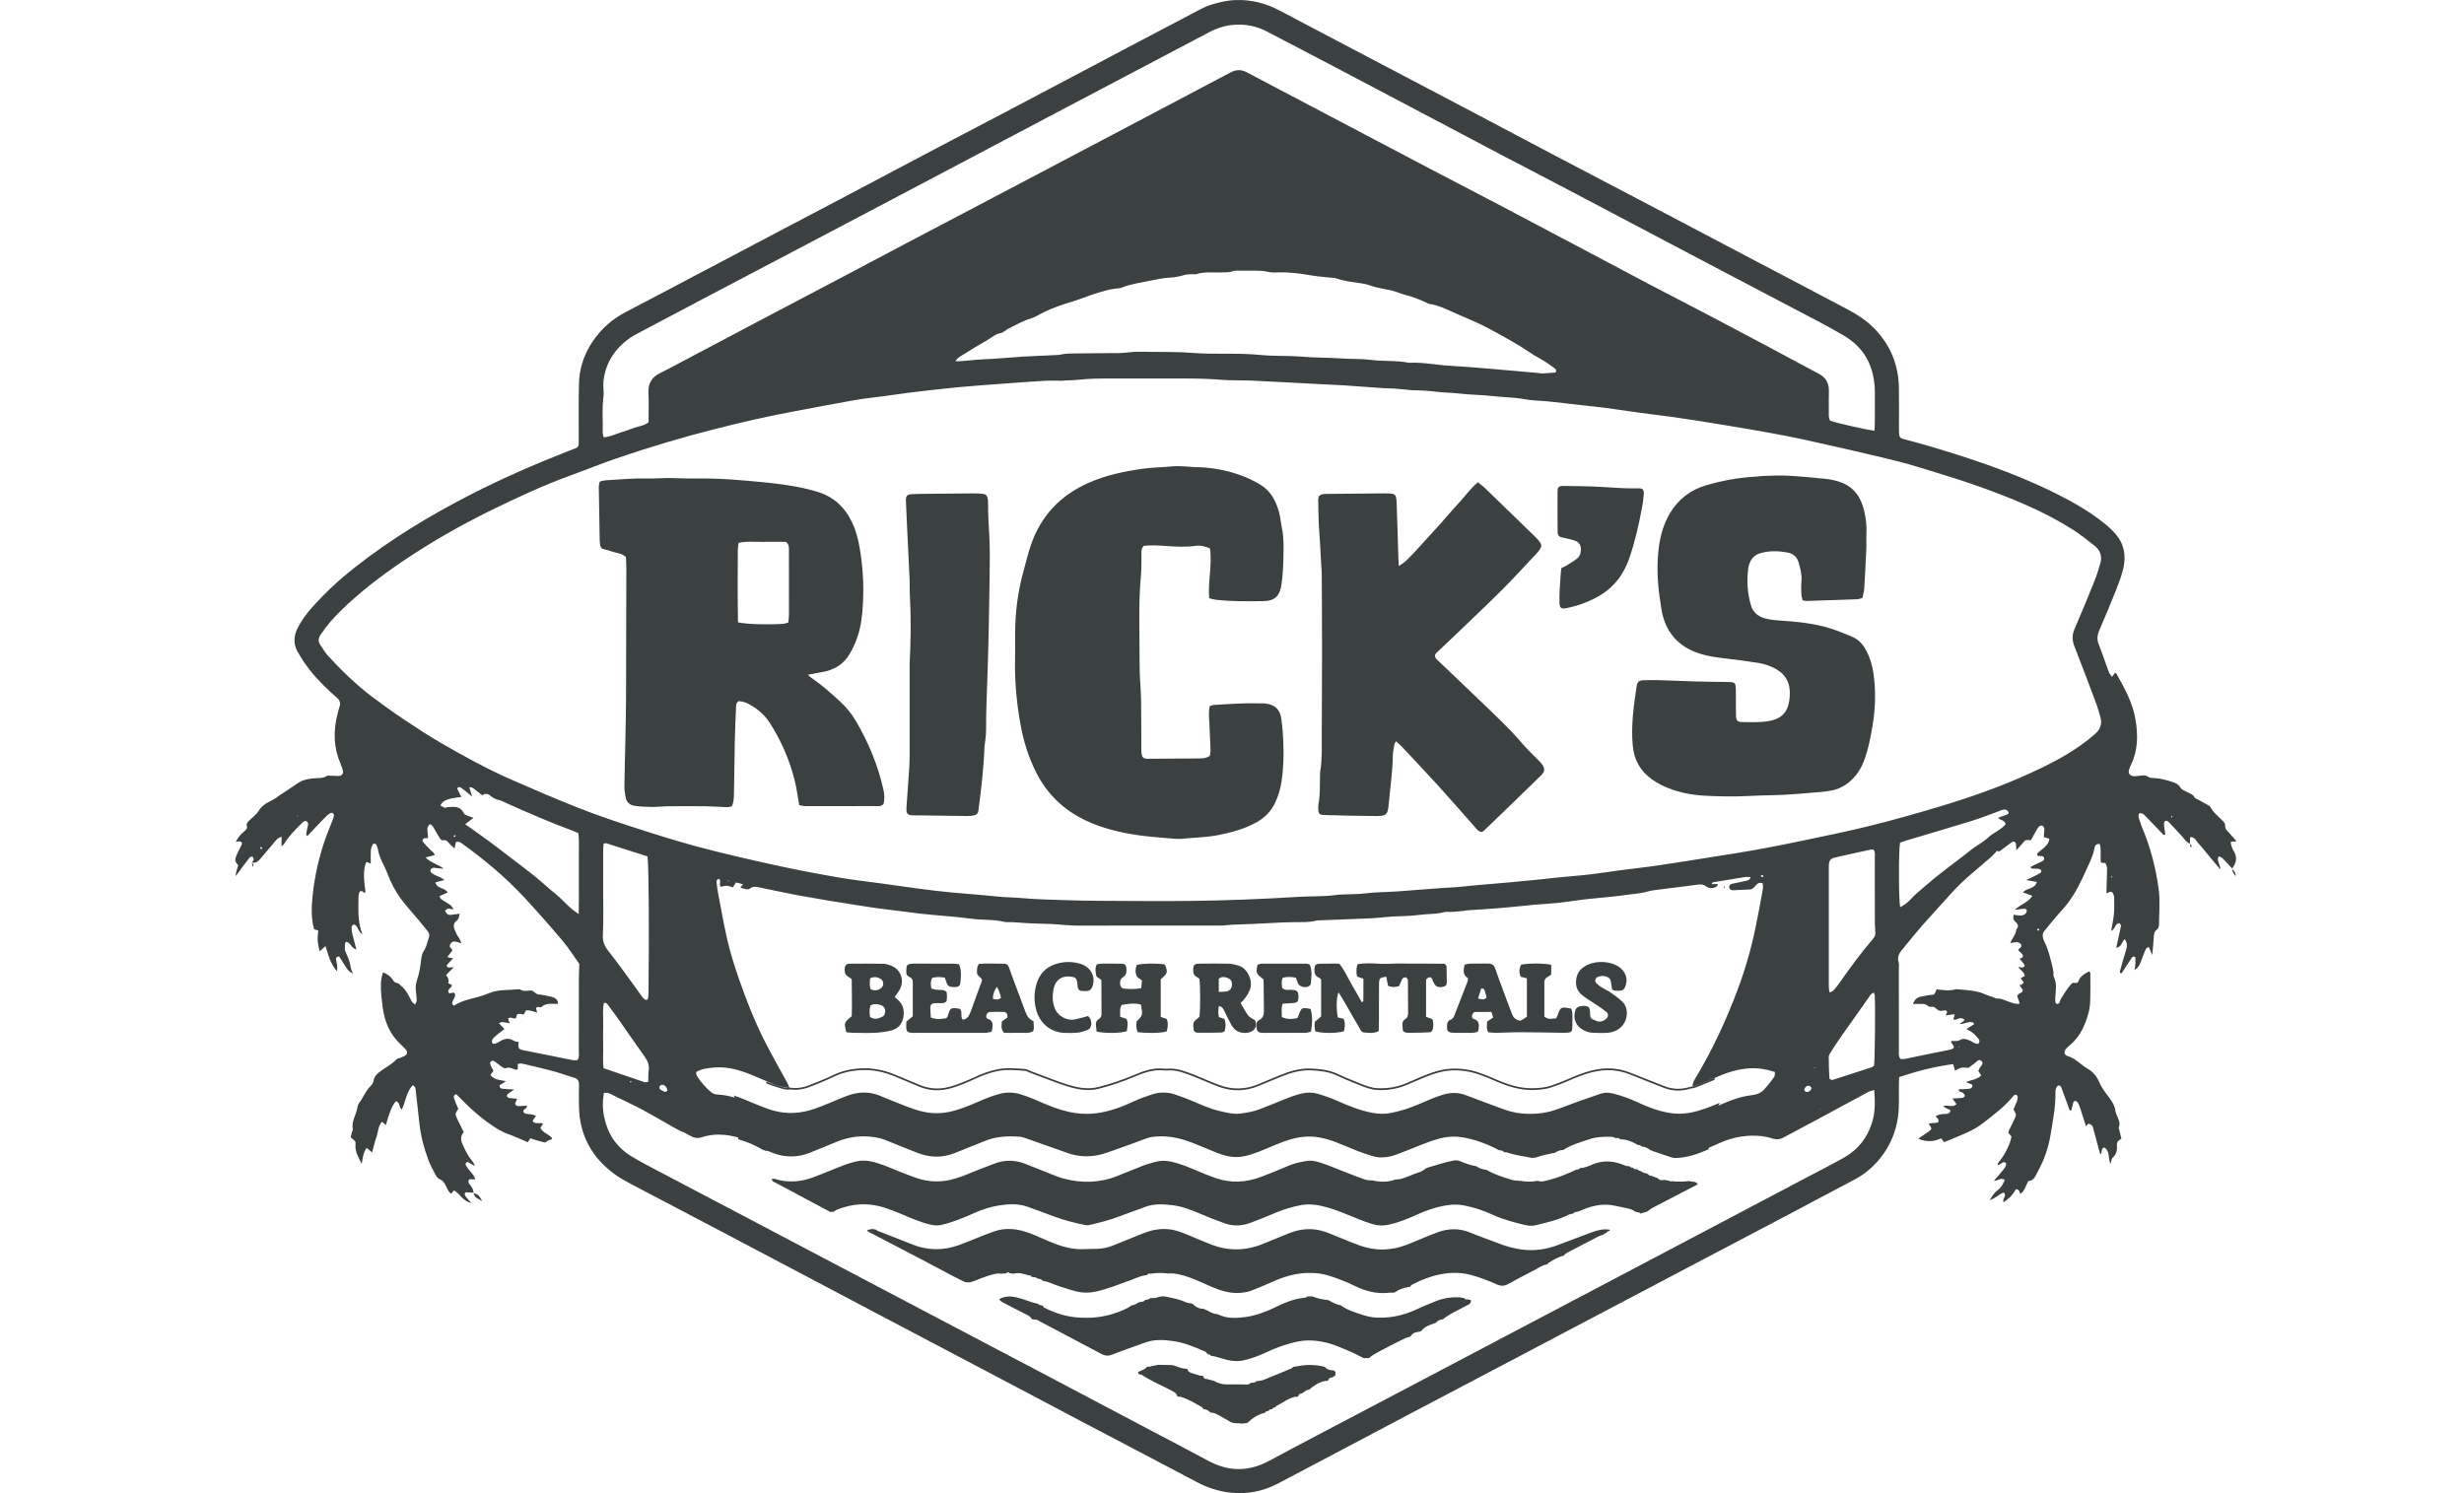 <svg width="66" height="40" viewBox="0 0 66 40" fill="none" xmlns="http://www.w3.org/2000/svg">
<path d="M59.831 22.797C59.802 22.751 59.784 22.698 59.766 22.646C59.756 22.619 59.757 22.588 59.753 22.55L59.909 22.539C59.826 22.445 59.761 22.367 59.691 22.294C59.642 22.242 59.595 22.195 59.603 22.112C59.607 22.079 59.581 22.037 59.557 22.01C59.442 21.883 59.296 21.785 59.212 21.628C59.195 21.596 59.154 21.575 59.12 21.556C59.039 21.508 58.955 21.464 58.873 21.418C58.84 21.4 58.791 21.387 58.778 21.358C58.74 21.275 58.66 21.261 58.593 21.224C58.526 21.187 58.436 21.156 58.402 21.097C58.352 21.009 58.278 20.977 58.199 20.951C58.035 20.898 57.87 20.852 57.696 20.843C57.649 20.841 57.594 20.843 57.559 20.818C57.471 20.756 57.382 20.772 57.288 20.785C57.241 20.792 57.194 20.794 57.147 20.792C57.056 20.787 57.002 20.718 57.025 20.631C57.04 20.578 57.06 20.527 57.085 20.478C57.27 20.092 57.269 19.682 57.201 19.277C57.126 18.832 56.911 18.434 56.688 18.045C56.682 18.035 56.663 18.032 56.651 18.026L56.571 18.133C56.535 18.08 56.502 18.047 56.487 18.007C56.397 17.765 56.318 17.517 56.221 17.278C56.166 17.143 56.171 17.026 56.228 16.894C56.387 16.527 56.54 16.158 56.688 15.786C56.76 15.604 56.829 15.419 56.874 15.23C56.953 14.892 56.9 14.573 56.666 14.303C56.589 14.214 56.504 14.133 56.413 14.058C56.004 13.722 55.548 13.459 55.077 13.224C53.949 12.661 52.758 12.268 51.553 11.915C51.372 11.862 51.19 11.817 51.008 11.768C50.89 11.735 50.873 11.714 50.867 11.588C50.864 11.533 50.865 11.478 50.865 11.422C50.865 11.085 50.868 10.746 50.864 10.408C50.857 9.784 50.64 9.244 50.202 8.797C50.002 8.593 49.768 8.435 49.517 8.303C48.685 7.862 47.851 7.424 47.017 6.987C46.156 6.533 45.295 6.079 44.433 5.626C43.495 5.133 42.557 4.641 41.618 4.15C40.771 3.704 39.925 3.254 39.078 2.808C38.217 2.354 37.355 1.902 36.493 1.45C35.749 1.059 35.006 0.668 34.263 0.276C33.902 0.086 33.517 -0.011 33.109 0.001C32.968 0.006 32.828 0.025 32.691 0.059C32.517 0.101 32.342 0.148 32.181 0.234C31.647 0.517 31.111 0.796 30.576 1.078C29.326 1.737 28.077 2.397 26.828 3.057C26.245 3.364 25.659 3.667 25.076 3.975C24.229 4.422 23.382 4.87 22.536 5.319C21.953 5.627 21.369 5.932 20.785 6.239C19.792 6.762 18.799 7.286 17.807 7.811C17.466 7.99 17.126 8.169 16.785 8.347C16.503 8.493 16.253 8.68 16.046 8.922C15.713 9.311 15.524 9.761 15.508 10.273C15.495 10.745 15.504 11.217 15.502 11.688C15.5 12.027 15.535 11.961 15.224 12.083C14.34 12.43 13.469 12.807 12.623 13.24C11.523 13.804 10.469 14.44 9.497 15.207C9.088 15.526 8.709 15.881 8.363 16.268C8.211 16.438 8.075 16.62 7.972 16.826C7.866 17.037 7.853 17.25 7.971 17.457C8.063 17.621 8.166 17.779 8.281 17.928C8.499 18.207 8.751 18.455 9.019 18.686C9.102 18.757 9.129 18.833 9.094 18.936C9.071 19.002 9.055 19.071 9.038 19.14C8.925 19.587 8.935 20.025 9.119 20.454C9.148 20.519 9.17 20.586 9.186 20.654C9.19 20.67 9.19 20.686 9.187 20.701C9.183 20.717 9.177 20.732 9.167 20.744C9.157 20.757 9.145 20.767 9.131 20.775C9.117 20.782 9.101 20.786 9.085 20.787C9.015 20.791 8.945 20.781 8.874 20.781C8.828 20.781 8.771 20.771 8.739 20.794C8.66 20.849 8.576 20.841 8.491 20.845C8.309 20.854 8.119 20.879 7.974 20.981C7.815 21.093 7.653 21.199 7.491 21.305C7.414 21.356 7.342 21.414 7.257 21.454C7.12 21.517 6.999 21.6 6.919 21.736C6.888 21.789 6.837 21.829 6.792 21.873C6.742 21.923 6.687 21.968 6.639 22.02C6.62 22.04 6.599 22.081 6.607 22.102C6.642 22.19 6.588 22.235 6.532 22.279C6.44 22.351 6.373 22.442 6.315 22.552C6.344 22.547 6.359 22.544 6.374 22.542C6.465 22.531 6.501 22.567 6.469 22.638C6.433 22.717 6.389 22.792 6.354 22.871C6.33 22.927 6.298 22.989 6.301 23.046C6.303 23.093 6.351 23.137 6.381 23.184C6.354 23.27 6.316 23.352 6.312 23.471C6.448 23.288 6.563 23.131 6.683 22.976C6.698 22.957 6.744 22.941 6.761 22.95C6.781 22.961 6.796 23.002 6.793 23.028C6.79 23.054 6.763 23.079 6.747 23.104C6.835 23.129 6.9 23.09 6.955 23.028C7.063 22.903 7.168 22.777 7.275 22.651C7.325 22.592 7.373 22.529 7.428 22.473C7.452 22.45 7.49 22.44 7.542 22.413V22.674C7.575 22.641 7.601 22.623 7.616 22.599C7.737 22.394 7.908 22.231 8.072 22.063C8.093 22.039 8.117 22.019 8.144 22.003C8.162 21.994 8.195 21.989 8.209 22C8.23 22.017 8.257 22.049 8.255 22.072C8.248 22.141 8.222 22.209 8.214 22.278C8.209 22.317 8.182 22.369 8.234 22.395C8.399 22.221 8.558 22.051 8.722 21.883C8.76 21.844 8.803 21.81 8.85 21.781C8.865 21.771 8.898 21.773 8.915 21.783C8.931 21.794 8.949 21.823 8.946 21.84C8.938 21.887 8.925 21.931 8.907 21.975C8.851 22.121 8.789 22.265 8.736 22.412C8.549 22.928 8.427 23.465 8.372 24.012C8.343 24.306 8.329 24.606 8.415 24.895L8.524 24.924C8.518 25.024 8.504 25.11 8.51 25.195C8.516 25.287 8.54 25.377 8.559 25.484L8.719 25.346C8.797 25.586 8.847 25.816 9.031 26.022C9.032 25.947 9.037 25.904 9.032 25.862C9.026 25.808 9.006 25.756 9 25.702C8.996 25.66 9.015 25.626 9.085 25.623C9.133 25.699 9.186 25.784 9.24 25.868C9.295 25.952 9.347 26.044 9.455 26.075C9.394 25.98 9.393 25.868 9.362 25.765C9.33 25.662 9.283 25.564 9.233 25.442C9.257 25.393 9.212 25.3 9.264 25.229C9.399 25.245 9.412 25.412 9.547 25.433C9.507 25.284 9.468 25.15 9.436 25.013C9.422 24.952 9.416 24.89 9.419 24.828C9.42 24.806 9.451 24.778 9.475 24.767C9.487 24.76 9.518 24.779 9.534 24.794C9.591 24.849 9.592 24.945 9.707 25.03C9.574 24.68 9.601 24.364 9.602 24.051C9.601 24.004 9.607 23.958 9.622 23.913C9.636 23.87 9.675 23.858 9.716 23.885C9.74 23.901 9.76 23.936 9.79 23.894C9.729 23.46 9.736 23.244 9.818 23.088L9.931 23.138C9.931 23.016 9.927 22.9 9.933 22.784C9.936 22.731 9.957 22.679 9.977 22.629C9.99 22.595 10.062 22.594 10.077 22.625C10.098 22.667 10.114 22.711 10.124 22.757C10.151 22.914 10.214 23.056 10.287 23.196C10.32 23.259 10.348 23.324 10.373 23.39C10.467 23.642 10.589 23.879 10.75 24.093C10.901 24.293 11.072 24.478 11.233 24.671C11.309 24.761 11.383 24.852 11.455 24.944C11.496 24.997 11.513 25.055 11.487 25.12C11.441 25.236 11.43 25.363 11.355 25.47C11.301 25.547 11.289 25.642 11.278 25.738C11.258 25.9 11.232 26.064 11.182 26.219C11.152 26.311 11.129 26.399 11.135 26.493C11.142 26.595 11.159 26.695 11.163 26.797C11.165 26.829 11.139 26.862 11.118 26.912C11.075 26.871 11.038 26.85 11.023 26.818C10.95 26.671 10.881 26.524 10.749 26.415C10.708 26.381 10.688 26.334 10.622 26.331C10.591 26.33 10.55 26.297 10.533 26.267C10.47 26.161 10.377 26.095 10.261 26.049C10.225 26.151 10.205 26.258 10.203 26.366C10.197 26.564 10.223 26.757 10.246 26.952C10.294 27.356 10.438 27.71 10.743 27.988C10.79 28.03 10.834 28.075 10.875 28.122C10.922 28.18 10.909 28.247 10.848 28.282C10.813 28.3 10.777 28.317 10.741 28.331C10.698 28.349 10.642 28.355 10.613 28.386C10.5 28.509 10.351 28.582 10.218 28.678C10.117 28.752 10.018 28.827 10.002 28.971C9.996 29.019 9.951 29.068 9.914 29.106C9.787 29.236 9.729 29.41 9.617 29.55C9.594 29.583 9.58 29.62 9.575 29.659C9.547 29.859 9.409 30.035 9.45 30.251C9.455 30.278 9.431 30.31 9.423 30.34C9.411 30.384 9.403 30.429 9.394 30.468C9.517 30.572 9.531 30.574 9.523 30.658C9.504 30.849 9.6 30.998 9.688 31.18C9.719 31.022 9.725 30.88 9.82 30.751L9.967 30.872C10.009 30.719 10.039 30.58 10.087 30.448C10.134 30.319 10.123 30.168 10.232 30.05L10.336 30.139C10.433 29.785 10.508 29.609 10.606 29.5C10.72 29.526 10.679 29.66 10.761 29.726C10.868 29.508 10.881 29.25 11.055 29.073C11.13 29.104 11.13 29.162 11.136 29.216C11.168 29.504 11.2 29.793 11.232 30.081C11.269 30.426 11.357 30.76 11.478 31.084C11.53 31.222 11.603 31.354 11.675 31.485C11.699 31.53 11.742 31.578 11.788 31.596C11.871 31.629 11.906 31.695 11.941 31.764C11.98 31.84 12.007 31.924 12.081 31.978L12.16 31.891C12.326 31.974 12.395 32.183 12.623 32.225C12.563 32.157 12.519 32.113 12.482 32.064C12.455 32.028 12.423 31.985 12.475 31.94L12.68 31.951C12.685 31.859 12.635 31.793 12.579 31.727C12.547 31.689 12.528 31.646 12.572 31.592H12.728C12.706 31.494 12.641 31.436 12.588 31.371C12.547 31.323 12.511 31.273 12.479 31.219C12.457 31.181 12.47 31.143 12.528 31.127L12.719 31.239C12.697 31.165 12.657 31.11 12.615 31.058C12.509 30.928 12.446 30.778 12.379 30.627C12.328 30.511 12.347 30.418 12.422 30.329C12.358 30.2 12.296 30.082 12.24 29.96C12.185 29.841 12.188 29.84 12.276 29.706C12.238 29.614 12.196 29.522 12.163 29.426C12.148 29.382 12.148 29.331 12.222 29.312C12.356 29.445 12.49 29.586 12.634 29.716C12.779 29.845 12.93 29.976 13.091 30.087C13.252 30.198 13.412 30.309 13.601 30.376C13.784 30.44 13.959 30.524 14.136 30.599L14.206 30.494C14.276 30.516 14.334 30.538 14.394 30.555C14.461 30.574 14.53 30.59 14.599 30.608C14.635 30.586 14.669 30.568 14.701 30.546C14.73 30.526 14.786 30.543 14.786 30.487C14.699 30.374 14.533 30.352 14.475 30.211C14.501 30.174 14.522 30.144 14.543 30.113C14.544 30.111 14.535 30.102 14.531 30.096C14.447 30.067 14.343 30.121 14.273 30.045C14.273 30.023 14.27 30.014 14.273 30.009C14.299 29.972 14.327 29.936 14.356 29.898C14.27 29.835 14.169 29.859 14.08 29.834C14.038 29.822 14.013 29.797 14.02 29.751C14.039 29.701 14.119 29.698 14.114 29.618C14.042 29.623 13.973 29.633 13.904 29.632C13.859 29.631 13.807 29.624 13.797 29.562L13.852 29.434C13.767 29.427 13.697 29.423 13.628 29.413C13.617 29.41 13.607 29.405 13.599 29.398C13.59 29.39 13.584 29.381 13.579 29.371C13.577 29.36 13.578 29.349 13.581 29.339C13.585 29.328 13.59 29.318 13.598 29.311C13.643 29.273 13.694 29.243 13.776 29.187C13.644 29.179 13.552 29.178 13.461 29.166C13.415 29.16 13.37 29.136 13.385 29.067C13.434 29.038 13.487 29.009 13.539 28.978C13.537 28.972 13.535 28.966 13.532 28.96C13.392 28.93 13.237 28.93 13.136 28.798L13.217 28.688C13.197 28.65 13.174 28.609 13.155 28.567C13.137 28.524 13.105 28.476 13.149 28.437C13.204 28.387 13.25 28.437 13.294 28.468C13.345 28.504 13.392 28.547 13.444 28.581C13.476 28.601 13.524 28.628 13.55 28.616C13.653 28.571 13.732 28.641 13.821 28.658C13.834 28.66 13.849 28.651 13.869 28.646V28.501C13.912 28.497 13.951 28.485 13.985 28.493C14.252 28.555 14.519 28.615 14.783 28.686C14.987 28.741 15.188 28.811 15.389 28.875C15.475 28.902 15.511 28.961 15.509 29.053C15.505 29.242 15.506 29.43 15.508 29.619C15.515 30.398 15.848 31.009 16.473 31.462C16.631 31.577 16.807 31.668 16.98 31.76C17.799 32.193 18.621 32.621 19.44 33.052C20.795 33.766 22.148 34.48 23.502 35.196C24.55 35.748 25.599 36.301 26.648 36.853C27.433 37.267 28.217 37.683 29.001 38.096C30.015 38.63 31.032 39.158 32.043 39.696C32.331 39.849 32.628 39.949 32.953 39.986C33.405 40.036 33.828 39.953 34.226 39.745C35.38 39.139 36.531 38.527 37.683 37.919C38.794 37.333 39.905 36.748 41.017 36.164C42.565 35.349 44.113 34.533 45.662 33.717C46.37 33.344 47.078 32.972 47.787 32.599C48.412 32.27 49.035 31.938 49.66 31.608C49.939 31.462 50.184 31.257 50.378 31.009C50.631 30.687 50.782 30.324 50.839 29.918C50.882 29.613 50.856 29.306 50.865 29C50.866 28.955 50.868 28.91 50.87 28.854C51.345 28.695 51.819 28.572 52.317 28.506L52.365 28.682C52.426 28.652 52.479 28.614 52.536 28.602C52.594 28.59 52.656 28.605 52.722 28.608C52.769 28.574 52.82 28.538 52.871 28.501C52.932 28.456 53 28.358 53.069 28.418C53.16 28.496 53.044 28.566 53.011 28.638C53.003 28.656 52.997 28.674 52.992 28.693L53.071 28.809C52.956 28.922 52.81 28.924 52.66 28.987L52.83 29.059C52.842 29.13 52.798 29.162 52.738 29.168C52.647 29.178 52.555 29.178 52.461 29.183C52.472 29.271 52.552 29.245 52.586 29.283C52.606 29.304 52.632 29.335 52.629 29.357C52.625 29.38 52.589 29.408 52.565 29.411C52.482 29.422 52.398 29.423 52.296 29.428L52.407 29.577C52.301 29.689 52.173 29.579 52.042 29.64L52.245 29.742C52.233 29.826 52.179 29.839 52.122 29.84C52.028 29.843 51.935 29.85 51.851 29.899C51.868 29.956 51.962 29.977 51.91 30.072L51.669 30.096C51.673 30.11 51.674 30.125 51.681 30.136C51.749 30.231 51.75 30.247 51.672 30.304C51.578 30.372 51.481 30.435 51.38 30.503C51.594 30.596 51.797 30.587 51.996 30.495L52.074 30.598C52.296 30.505 52.523 30.418 52.742 30.314C52.877 30.252 53.005 30.174 53.123 30.083C53.406 29.861 53.699 29.647 53.927 29.363C53.937 29.35 53.949 29.34 53.963 29.333C53.976 29.328 53.998 29.322 54.007 29.328C54.024 29.341 54.046 29.362 54.046 29.38C54.047 29.418 54.041 29.456 54.028 29.493C53.998 29.572 53.962 29.65 53.933 29.72C54.006 29.852 54.012 29.855 53.974 29.947C53.925 30.062 53.864 30.171 53.81 30.284C53.801 30.305 53.801 30.329 53.797 30.35L53.879 30.447C53.867 30.497 53.857 30.551 53.839 30.602C53.818 30.661 53.793 30.718 53.765 30.775C53.742 30.825 53.717 30.873 53.689 30.92C53.656 30.974 53.618 31.024 53.583 31.076C53.556 31.116 53.505 31.147 53.511 31.21C53.524 31.209 53.536 31.206 53.549 31.203C53.603 31.179 53.641 31.107 53.714 31.145C53.755 31.166 53.739 31.238 53.665 31.33C53.587 31.427 53.504 31.52 53.409 31.631C53.517 31.64 53.596 31.528 53.699 31.612C53.652 31.712 53.609 31.811 53.516 31.877C53.426 31.94 53.371 32.029 53.295 32.15C53.458 32.099 53.548 31.99 53.667 31.946C53.778 32.035 53.614 32.112 53.67 32.207C53.736 32.154 53.802 32.111 53.855 32.055C53.911 31.994 53.955 31.922 54.004 31.856C54.085 31.864 54.096 31.928 54.117 31.983C54.236 31.904 54.26 31.764 54.329 31.638C54.428 31.638 54.49 31.572 54.534 31.483C54.606 31.335 54.689 31.192 54.749 31.039C54.835 30.82 54.897 30.592 54.933 30.36C54.989 30.003 55.063 29.65 55.056 29.286C55.055 29.247 55.054 29.205 55.068 29.17C55.079 29.136 55.103 29.093 55.132 29.082C55.172 29.066 55.203 29.102 55.218 29.142C55.282 29.319 55.347 29.495 55.412 29.672C55.424 29.704 55.417 29.751 55.481 29.75C55.494 29.698 55.509 29.646 55.521 29.593C55.531 29.547 55.534 29.488 55.596 29.495C55.625 29.499 55.659 29.539 55.675 29.571C55.703 29.627 55.719 29.688 55.739 29.748C55.784 29.889 55.829 30.029 55.876 30.176C55.902 30.145 55.924 30.102 55.941 30.104C55.978 30.108 56.012 30.126 56.037 30.154C56.061 30.182 56.067 30.225 56.077 30.262C56.135 30.474 56.191 30.686 56.249 30.897C56.251 30.905 56.269 30.908 56.282 30.914C56.303 30.851 56.275 30.764 56.369 30.741C56.525 30.842 56.457 31.03 56.532 31.179C56.555 31.108 56.556 31.04 56.59 31.011C56.7 30.916 56.712 30.797 56.703 30.669C56.698 30.585 56.751 30.544 56.823 30.505C56.807 30.438 56.79 30.37 56.775 30.302C56.766 30.264 56.743 30.22 56.755 30.191C56.798 30.09 56.753 30.008 56.719 29.921C56.695 29.863 56.666 29.805 56.66 29.744C56.646 29.62 56.582 29.526 56.513 29.429C56.413 29.29 56.299 29.154 56.234 28.999C56.166 28.835 56.065 28.712 55.92 28.631C55.739 28.528 55.604 28.357 55.393 28.294C55.277 28.26 55.271 28.168 55.359 28.074C55.387 28.047 55.416 28.021 55.447 27.996C55.711 27.774 55.846 27.476 55.937 27.155C55.968 27.041 55.985 26.924 55.988 26.807C55.996 26.579 55.992 26.351 55.991 26.123C55.991 26.087 56.003 26.043 55.954 26.024C55.836 26.085 55.722 26.148 55.672 26.286C55.643 26.366 55.561 26.314 55.51 26.333C55.471 26.376 55.431 26.415 55.399 26.459C55.328 26.561 55.258 26.663 55.195 26.77C55.17 26.813 55.185 26.884 55.111 26.894C55.064 26.9 55.046 26.853 55.051 26.741C55.06 26.547 55.108 26.351 55.01 26.163C54.994 26.132 55.008 26.086 55.003 26.047C54.998 26 54.99 25.954 54.979 25.909C54.92 25.674 54.87 25.437 54.757 25.22C54.746 25.199 54.738 25.177 54.731 25.154C54.706 25.075 54.707 25.001 54.765 24.933C54.866 24.813 54.962 24.689 55.063 24.57C55.16 24.456 55.264 24.35 55.357 24.233C55.584 23.949 55.739 23.622 55.887 23.293C55.971 23.108 56.066 22.926 56.102 22.721C56.112 22.664 56.137 22.597 56.244 22.611C56.293 22.771 56.249 22.945 56.275 23.11L56.395 23.12C56.411 23.167 56.439 23.211 56.439 23.255C56.437 23.481 56.428 23.707 56.422 23.932C56.434 23.928 56.446 23.923 56.458 23.917C56.533 23.872 56.575 23.88 56.603 23.945C56.615 23.974 56.629 24.005 56.629 24.035C56.63 24.184 56.637 24.334 56.623 24.482C56.609 24.636 56.574 24.788 56.548 24.941C56.597 24.916 56.623 24.88 56.646 24.843C56.663 24.816 56.671 24.782 56.693 24.762C56.713 24.744 56.752 24.727 56.772 24.735C56.792 24.744 56.815 24.786 56.811 24.808C56.781 24.962 56.745 25.114 56.711 25.267C56.703 25.303 56.696 25.34 56.686 25.39C56.833 25.372 56.83 25.227 56.913 25.157C56.979 25.257 56.982 25.343 56.952 25.44C56.893 25.626 56.841 25.815 56.789 26.003C56.783 26.026 56.764 26.066 56.825 26.077C56.913 25.943 57.002 25.805 57.093 25.669C57.114 25.638 57.143 25.607 57.198 25.643C57.198 25.753 57.209 25.87 57.171 25.984L57.172 25.982C57.291 25.927 57.325 25.813 57.366 25.703C57.401 25.608 57.437 25.513 57.479 25.421C57.488 25.4 57.522 25.388 57.555 25.364C57.584 25.432 57.606 25.482 57.65 25.583C57.666 25.394 57.681 25.263 57.689 25.13C57.694 25.044 57.691 24.961 57.776 24.9C57.808 24.878 57.83 24.82 57.83 24.778C57.833 24.456 57.863 24.13 57.821 23.814C57.742 23.232 57.593 22.663 57.358 22.12L57.319 22.107L57.36 22.12C57.348 22.083 57.335 22.046 57.322 22.009C57.308 21.965 57.288 21.921 57.281 21.875C57.277 21.848 57.286 21.807 57.305 21.792C57.322 21.778 57.364 21.786 57.389 21.796C57.416 21.808 57.44 21.833 57.461 21.855C57.613 22.013 57.765 22.17 57.916 22.328C57.935 22.349 57.949 22.384 58 22.355C57.988 22.276 57.972 22.192 57.965 22.108C57.962 22.073 57.965 22.022 57.986 22.003C58.032 21.964 58.075 22.006 58.106 22.038C58.22 22.156 58.33 22.277 58.442 22.398C58.509 22.47 58.557 22.563 58.656 22.602C58.659 22.544 58.662 22.486 58.665 22.424C58.797 22.421 58.826 22.529 58.886 22.592C58.956 22.665 59.018 22.746 59.083 22.824C59.143 22.896 59.202 22.969 59.262 23.041C59.324 23.115 59.387 23.189 59.474 23.292C59.474 23.149 59.365 23.059 59.427 22.942C59.527 22.96 59.572 23.038 59.631 23.097C59.685 23.151 59.736 23.21 59.788 23.266C59.902 23.121 59.938 22.968 59.831 22.797ZM7.004 22.75L6.963 22.716L6.993 22.687C7.002 22.695 7.019 22.703 7.021 22.713C7.022 22.724 7.01 22.738 7.004 22.75V22.75ZM7.973 21.873C7.969 21.875 7.962 21.869 7.957 21.867C7.96 21.862 7.961 21.854 7.965 21.852C7.969 21.851 7.975 21.856 7.981 21.859C7.978 21.865 7.977 21.872 7.973 21.874V21.873ZM16.163 10.214C16.207 9.801 16.392 9.466 16.693 9.195C16.805 9.096 16.928 9.012 17.061 8.943C18.254 8.31 19.448 7.68 20.645 7.053C21.77 6.46 22.896 5.867 24.022 5.275C25.543 4.473 27.064 3.67 28.584 2.867C29.849 2.2 31.113 1.534 32.377 0.869C32.595 0.754 32.823 0.678 33.071 0.663C33.37 0.642 33.67 0.704 33.935 0.844C34.479 1.127 35.022 1.411 35.564 1.695C36.273 2.068 36.981 2.441 37.689 2.815C38.543 3.266 39.397 3.717 40.251 4.168C40.834 4.474 41.421 4.777 42.005 5.084C43.234 5.732 44.464 6.38 45.693 7.029C46.7 7.559 47.708 8.088 48.716 8.616C48.938 8.733 49.158 8.855 49.375 8.982C49.804 9.232 50.08 9.593 50.178 10.088C50.206 10.227 50.22 10.367 50.22 10.509C50.219 10.776 50.22 11.043 50.219 11.31C50.219 11.38 50.214 11.45 50.21 11.537C50.035 11.524 49.209 11.336 49.024 11.271C48.977 11.2 48.987 11.12 48.986 11.042C48.986 10.854 48.983 10.665 48.988 10.476C48.994 10.266 48.91 10.116 48.722 10.016C48.271 9.777 47.823 9.533 47.373 9.293C46.867 9.023 46.36 8.755 45.853 8.488C45.262 8.178 44.668 7.873 44.077 7.563C43.507 7.263 42.939 6.96 42.37 6.658C41.62 6.262 40.87 5.865 40.12 5.469C39.523 5.155 38.922 4.846 38.324 4.532C37.733 4.222 37.143 3.91 36.552 3.599C35.788 3.196 35.024 2.794 34.259 2.392C34.023 2.268 33.786 2.143 33.551 2.018C33.495 1.989 33.44 1.959 33.384 1.931C33.248 1.861 33.112 1.863 32.977 1.933C32.845 2.001 32.713 2.071 32.581 2.141C31.88 2.511 31.178 2.882 30.477 3.252C29.241 3.904 28.004 4.556 26.767 5.207C25.919 5.653 25.071 6.099 24.223 6.544C23.653 6.844 23.086 7.148 22.516 7.448C21.898 7.775 21.278 8.098 20.661 8.424C19.827 8.864 18.994 9.304 18.161 9.745C18.007 9.826 17.857 9.911 17.701 9.984C17.469 10.093 17.355 10.26 17.369 10.524C17.384 10.783 17.372 11.042 17.372 11.309C17.263 11.408 17.116 11.415 16.986 11.461C16.853 11.508 16.721 11.559 16.585 11.6C16.453 11.64 16.328 11.711 16.168 11.713C16.159 11.662 16.142 11.619 16.144 11.575C16.152 11.262 16.122 10.948 16.164 10.634C16.183 10.497 16.148 10.357 16.163 10.214ZM41.684 9.943C41.684 9.969 41.657 9.98 41.634 9.982C41.525 9.991 41.416 9.997 41.306 10.005C41.275 10.001 41.244 9.996 41.213 9.993C40.416 9.926 39.62 9.844 38.822 9.797C38.462 9.776 38.106 9.699 37.743 9.719C37.403 9.651 37.055 9.685 36.712 9.64C36.448 9.606 36.178 9.622 35.912 9.602C35.567 9.576 35.22 9.585 34.877 9.555C34.501 9.523 34.122 9.546 33.748 9.508C33.145 9.447 32.539 9.502 31.937 9.454C31.467 9.417 30.996 9.434 30.526 9.422C30.336 9.417 30.151 9.459 29.963 9.459C29.562 9.459 29.161 9.466 28.761 9.469C28.651 9.47 28.541 9.47 28.433 9.495C28.379 9.506 28.324 9.512 28.269 9.513C27.988 9.528 27.706 9.534 27.424 9.552C27.048 9.576 26.673 9.613 26.296 9.628C26.061 9.637 25.828 9.682 25.592 9.677C25.646 9.576 25.752 9.532 25.84 9.477C25.926 9.423 26.011 9.368 26.098 9.315C26.217 9.242 26.34 9.175 26.459 9.103C26.571 9.036 26.667 8.944 26.807 8.922C26.879 8.91 26.939 8.841 27.009 8.806C27.205 8.708 27.395 8.596 27.607 8.533C27.742 8.493 27.858 8.41 27.985 8.352C28.204 8.25 28.431 8.165 28.663 8.098C28.851 8.044 29.032 7.969 29.217 7.906C29.469 7.822 29.721 7.74 29.989 7.72C30.005 7.719 30.02 7.716 30.035 7.71C30.274 7.608 30.532 7.578 30.784 7.524C30.966 7.486 31.149 7.447 31.337 7.437C31.454 7.431 31.57 7.411 31.682 7.378C31.765 7.355 31.851 7.344 31.937 7.346C31.976 7.346 32.018 7.353 32.054 7.342C32.261 7.274 32.474 7.306 32.684 7.299C32.801 7.295 32.918 7.305 33.033 7.263C33.089 7.243 33.157 7.253 33.22 7.252C33.369 7.25 33.518 7.251 33.667 7.252C33.769 7.252 33.867 7.258 33.969 7.283C34.066 7.307 34.172 7.3 34.273 7.297C34.571 7.289 34.864 7.334 35.156 7.383C35.325 7.41 35.497 7.421 35.667 7.44C35.714 7.446 35.763 7.446 35.806 7.461C36.006 7.533 36.216 7.554 36.424 7.584C36.509 7.596 36.595 7.611 36.675 7.64C36.86 7.707 37.052 7.736 37.243 7.775C37.38 7.803 37.509 7.867 37.644 7.9C37.842 7.949 38.029 8.025 38.213 8.111C38.234 8.121 38.254 8.137 38.276 8.14C38.535 8.174 38.765 8.294 38.999 8.398C39.306 8.534 39.62 8.657 39.914 8.819C40.178 8.963 40.444 9.107 40.703 9.265C40.888 9.377 41.061 9.507 41.254 9.608C41.398 9.683 41.528 9.787 41.662 9.881C41.677 9.892 41.684 9.922 41.684 9.943ZM15.468 28.396C15.384 28.418 15.301 28.392 15.218 28.375C14.834 28.299 14.451 28.222 14.068 28.144C14.052 28.141 14.037 28.14 14.021 28.136C13.884 28.104 13.87 28.081 13.893 27.915C13.849 27.904 13.797 27.904 13.761 27.88C13.62 27.788 13.495 27.83 13.367 27.91C13.266 27.973 13.196 27.977 13.182 27.933C13.158 27.859 13.212 27.812 13.255 27.772C13.334 27.699 13.423 27.637 13.512 27.567L13.362 27.409C13.409 27.395 13.435 27.378 13.46 27.381C13.521 27.386 13.581 27.4 13.654 27.413L13.606 27.29C13.67 27.226 13.74 27.293 13.804 27.282C13.813 27.272 13.831 27.261 13.831 27.25C13.831 27.194 13.852 27.158 13.912 27.16C13.95 27.162 13.988 27.172 14.026 27.178L14.092 27.067C14.191 27.056 14.286 27.097 14.391 27.128C14.377 27.081 14.366 27.047 14.356 27.015C14.391 26.934 14.465 27.008 14.501 26.976C14.635 26.858 14.796 26.896 14.949 26.892C14.946 26.774 14.868 26.729 14.776 26.704C14.684 26.68 14.592 26.665 14.5 26.648C14.477 26.643 14.453 26.644 14.429 26.641C14.341 26.633 14.298 26.528 14.2 26.535C14.116 26.541 14.029 26.565 13.948 26.514C13.927 26.503 13.903 26.498 13.88 26.501C13.671 26.525 13.459 26.51 13.254 26.557C13.171 26.576 13.09 26.609 13.011 26.64C12.729 26.751 12.415 26.768 12.162 26.94C12.096 26.907 12.109 26.862 12.126 26.817C12.152 26.753 12.209 26.699 12.185 26.619C12.14 26.549 12.066 26.645 12.016 26.591C11.973 26.492 12.098 26.469 12.108 26.391L12.004 26.338C12.038 26.259 12.004 26.193 11.948 26.121L12.155 25.911C12.095 25.915 12.052 25.92 12.009 25.918C11.978 25.917 11.955 25.868 11.974 25.847C12.025 25.789 12.08 25.734 12.137 25.674L11.982 25.64L12.114 25.465C12.11 25.451 12.111 25.43 12.102 25.423C12.063 25.392 12.03 25.362 12.057 25.306C12.083 25.25 12.125 25.215 12.185 25.223C12.237 25.229 12.287 25.25 12.359 25.27C12.338 25.218 12.328 25.182 12.31 25.15C12.288 25.109 12.252 25.074 12.235 25.031C12.181 24.902 12.079 24.772 12.253 24.644C12.293 24.615 12.295 24.535 12.312 24.477C12.229 24.489 12.148 24.502 12.065 24.509C12.035 24.512 12.004 24.503 11.98 24.485C11.953 24.462 11.938 24.425 11.919 24.394C11.95 24.375 11.98 24.343 12.012 24.341C12.054 24.338 12.098 24.357 12.141 24.368C12.126 24.283 12.059 24.242 11.995 24.2C11.936 24.161 11.873 24.128 11.816 24.086C11.795 24.07 11.786 24.038 11.768 24.008L11.99 23.909C11.913 23.768 11.703 23.818 11.661 23.637L11.907 23.575C11.819 23.503 11.72 23.477 11.633 23.432C11.542 23.384 11.51 23.343 11.535 23.298C11.568 23.239 11.62 23.241 11.678 23.252C11.73 23.262 11.784 23.263 11.887 23.272C11.719 23.145 11.541 23.117 11.397 22.969L11.64 22.91C11.632 22.832 11.565 22.809 11.525 22.765C11.463 22.696 11.393 22.631 11.335 22.558C11.294 22.507 11.325 22.459 11.397 22.452C11.419 22.45 11.441 22.452 11.462 22.452C11.478 22.326 11.393 22.188 11.511 22.078C11.597 22.105 11.615 22.18 11.652 22.238C11.698 22.31 11.736 22.388 11.783 22.46C11.799 22.484 11.836 22.517 11.854 22.513C11.966 22.48 12.006 22.568 12.064 22.628C12.095 22.659 12.13 22.687 12.177 22.728C12.191 22.656 12.201 22.605 12.211 22.559C12.303 22.529 12.357 22.584 12.411 22.623C12.984 23.038 13.525 23.488 14.01 24.006C14.375 24.396 14.725 24.797 15.07 25.204C15.239 25.404 15.373 25.623 15.517 25.821C15.513 25.983 15.505 26.132 15.505 26.28C15.504 26.909 15.505 27.537 15.504 28.165C15.504 28.24 15.526 28.321 15.468 28.396ZM12.245 21.128C12.271 21.072 12.314 21.081 12.346 21.1C12.405 21.138 12.458 21.185 12.513 21.229C12.547 21.256 12.58 21.285 12.646 21.341C12.614 21.234 12.595 21.17 12.57 21.089C12.666 21.083 12.709 21.146 12.761 21.183C12.812 21.218 12.859 21.26 12.917 21.305C13 21.243 13.076 21.264 13.149 21.326C13.214 21.383 13.294 21.421 13.379 21.436C13.439 21.448 13.495 21.484 13.552 21.509C14.139 21.773 14.729 22.028 15.332 22.252C15.383 22.271 15.432 22.294 15.494 22.321C15.517 22.555 15.502 22.79 15.505 23.024C15.507 23.267 15.505 23.511 15.505 23.754C15.505 23.986 15.507 24.219 15.501 24.485C15.244 24.327 15.09 24.117 14.893 23.958C14.698 23.8 14.514 23.628 14.319 23.47C14.118 23.307 13.91 23.153 13.704 22.995C13.505 22.843 13.307 22.689 13.105 22.54C12.898 22.387 12.686 22.241 12.46 22.08L12.684 21.908C12.617 21.885 12.566 21.871 12.519 21.849C12.483 21.834 12.436 21.817 12.423 21.788C12.331 21.581 12.156 21.611 11.986 21.623C11.963 21.624 11.937 21.646 11.919 21.64C11.879 21.627 11.842 21.602 11.797 21.578C11.851 21.458 11.951 21.428 12.046 21.401C12.14 21.374 12.242 21.367 12.358 21.349L12.245 21.128ZM12.205 22.378C12.2 22.391 12.197 22.408 12.187 22.415C12.179 22.421 12.162 22.415 12.15 22.413C12.156 22.401 12.159 22.384 12.169 22.377C12.177 22.371 12.193 22.378 12.206 22.378H12.205ZM15.548 28.657L15.543 28.642L15.56 28.645L15.548 28.657ZM16.156 23.824C16.156 23.463 16.156 23.102 16.157 22.741C16.157 22.695 16.165 22.649 16.169 22.6C16.199 22.595 16.223 22.584 16.241 22.59C16.606 22.705 16.97 22.822 17.343 22.942C17.378 23.152 17.39 24.832 17.371 26.586C17.37 26.64 17.365 26.695 17.358 26.749C17.357 26.761 17.339 26.77 17.323 26.787C17.255 26.785 17.22 26.729 17.184 26.681C17.078 26.536 16.976 26.386 16.869 26.242C16.679 25.983 16.491 25.723 16.292 25.472C16.189 25.343 16.139 25.22 16.148 25.046C16.169 24.64 16.156 24.231 16.156 23.823V23.824ZM16.17 28.618C16.139 28.42 16.161 28.226 16.157 28.032C16.153 27.836 16.152 27.64 16.157 27.444C16.162 27.251 16.135 27.057 16.175 26.87C16.237 26.851 16.26 26.886 16.282 26.917C16.371 27.036 16.46 27.155 16.546 27.277C16.785 27.616 17.018 27.959 17.261 28.296C17.347 28.416 17.399 28.536 17.375 28.688C17.361 28.779 17.367 28.873 17.364 28.982C17.309 28.987 17.284 28.997 17.264 28.99C16.902 28.868 16.54 28.744 16.17 28.617V28.618ZM16.917 28.984L16.884 29C16.881 28.989 16.879 28.978 16.878 28.967C16.878 28.964 16.892 28.957 16.894 28.959C16.902 28.966 16.91 28.975 16.917 28.984V28.984ZM50.143 30.079C50.015 30.488 49.764 30.801 49.393 31.011C49.079 31.188 48.757 31.351 48.437 31.52C47.028 32.263 45.618 33.007 44.208 33.75C42.958 34.409 41.708 35.067 40.458 35.725C39.742 36.102 39.027 36.479 38.312 36.856C37.298 37.39 36.283 37.923 35.269 38.457C34.838 38.684 34.408 38.911 33.98 39.142C33.726 39.279 33.456 39.356 33.169 39.355C32.882 39.353 32.615 39.268 32.362 39.132C31.808 38.836 31.252 38.544 30.696 38.251C29.759 37.756 28.821 37.261 27.884 36.767C26.828 36.211 25.772 35.656 24.715 35.1C23.687 34.559 22.659 34.018 21.631 33.476C20.2 32.723 18.768 31.97 17.337 31.216C17.192 31.139 17.047 31.059 16.907 30.973C16.517 30.734 16.28 30.38 16.186 29.94C16.138 29.721 16.136 29.494 16.178 29.273C16.229 29.278 16.278 29.272 16.316 29.289C16.508 29.378 16.695 29.476 16.887 29.567C17.335 29.778 17.753 30.044 18.187 30.28C18.228 30.303 18.274 30.316 18.318 30.333H18.316C18.382 30.369 18.451 30.407 18.52 30.443C18.561 30.466 18.607 30.48 18.654 30.484C18.701 30.488 18.748 30.483 18.793 30.467C19.22 30.328 19.631 30.405 20.034 30.562C20.224 30.636 20.408 30.726 20.595 30.806C20.769 30.881 20.945 30.942 21.137 30.951C21.334 30.96 21.53 30.924 21.71 30.846C21.884 30.772 22.058 30.7 22.229 30.622C22.487 30.505 22.761 30.43 23.043 30.4C23.233 30.379 23.419 30.416 23.602 30.461C23.908 30.537 24.193 30.671 24.479 30.801C24.673 30.889 24.872 30.948 25.09 30.954C25.317 30.959 25.52 30.883 25.723 30.799C25.947 30.706 26.174 30.616 26.398 30.523C26.581 30.446 26.777 30.425 26.971 30.402C27.185 30.377 27.396 30.409 27.597 30.482C27.885 30.585 28.171 30.697 28.457 30.804C28.708 30.899 28.964 30.973 29.236 30.947C29.449 30.927 29.647 30.849 29.846 30.777C30.06 30.701 30.274 30.622 30.483 30.533C30.918 30.351 31.357 30.364 31.793 30.515C32.044 30.601 32.29 30.708 32.532 30.818C32.767 30.926 33.007 30.974 33.264 30.951C33.431 30.937 33.585 30.883 33.736 30.818C33.866 30.763 33.993 30.699 34.122 30.641C34.493 30.473 34.879 30.39 35.289 30.427C35.471 30.444 35.644 30.493 35.812 30.557C36.011 30.632 36.204 30.72 36.397 30.808C36.577 30.89 36.764 30.944 36.962 30.957C37.212 30.973 37.444 30.911 37.665 30.799C37.974 30.641 38.296 30.51 38.636 30.448C38.946 30.391 39.264 30.403 39.566 30.512C39.794 30.595 40.019 30.689 40.242 30.784C40.528 30.904 40.822 30.976 41.135 30.952C41.315 30.937 41.492 30.897 41.66 30.832C41.829 30.768 41.996 30.699 42.16 30.624C42.511 30.462 42.899 30.396 43.284 30.434C43.489 30.453 43.682 30.52 43.87 30.6C44.059 30.68 44.242 30.767 44.431 30.844C44.803 30.996 45.176 31.013 45.55 30.845C45.729 30.764 45.908 30.685 46.089 30.608C46.442 30.455 46.81 30.395 47.193 30.436C47.294 30.449 47.394 30.471 47.491 30.504C47.588 30.536 47.674 30.525 47.762 30.478C48.059 30.318 48.359 30.162 48.656 30.002C49.118 29.753 49.579 29.501 50.042 29.252C50.087 29.229 50.141 29.22 50.202 29.201C50.228 29.509 50.232 29.796 50.143 30.079V30.079ZM17.672 29.095C17.684 29.075 17.723 29.057 17.748 29.06C17.816 29.069 17.866 29.131 17.877 29.218C17.86 29.228 17.831 29.257 17.814 29.251C17.764 29.235 17.718 29.21 17.677 29.177C17.662 29.164 17.66 29.115 17.672 29.095V29.095ZM21.09 29.009C20.898 28.658 20.698 28.311 20.515 27.954C20.227 27.395 19.996 26.811 19.79 26.216C19.666 25.859 19.554 25.499 19.471 25.132C19.384 24.742 19.315 24.347 19.239 23.954C19.22 23.854 19.205 23.753 19.195 23.651C19.191 23.607 19.191 23.553 19.261 23.546C19.331 23.601 19.247 23.683 19.304 23.756C19.353 23.747 19.412 23.726 19.469 23.728C19.521 23.73 19.572 23.755 19.629 23.772L19.714 23.64L19.905 23.688L19.84 23.767C19.841 23.771 19.842 23.783 19.845 23.784C19.928 23.802 20.02 23.854 20.093 23.799C20.178 23.736 20.256 23.756 20.338 23.773C20.716 23.848 21.09 23.933 21.468 24.001C21.939 24.087 22.41 24.162 22.882 24.237C23.199 24.288 23.517 24.337 23.836 24.373C24.1 24.402 24.363 24.442 24.626 24.473C25.093 24.527 25.564 24.548 26.03 24.613C26.318 24.653 26.611 24.624 26.895 24.695C26.962 24.712 27.036 24.699 27.107 24.703C27.287 24.714 27.466 24.73 27.646 24.738C27.811 24.746 27.976 24.744 28.141 24.752C28.297 24.76 28.453 24.775 28.61 24.786C28.68 24.791 28.751 24.796 28.822 24.796C30.11 24.796 31.399 24.796 32.687 24.795C32.789 24.795 32.891 24.778 32.992 24.773C33.212 24.763 33.432 24.757 33.651 24.747C33.894 24.735 34.137 24.721 34.38 24.71C34.482 24.705 34.584 24.705 34.686 24.703C34.875 24.701 35.064 24.712 35.249 24.664C35.28 24.657 35.312 24.654 35.343 24.655C35.79 24.637 36.237 24.621 36.684 24.602C36.786 24.598 36.887 24.588 36.989 24.58C37.091 24.572 37.192 24.558 37.294 24.553C37.545 24.542 37.795 24.541 38.045 24.506C38.254 24.477 38.468 24.495 38.675 24.437C38.748 24.416 38.832 24.434 38.91 24.429C39.011 24.422 39.113 24.411 39.214 24.4C39.237 24.398 39.26 24.389 39.283 24.388C39.557 24.369 39.83 24.354 40.103 24.332C40.393 24.309 40.681 24.279 40.97 24.251C41.001 24.248 41.032 24.242 41.063 24.239C41.289 24.222 41.516 24.209 41.742 24.186C41.944 24.165 42.145 24.131 42.347 24.106C42.503 24.086 42.659 24.072 42.815 24.056C43.041 24.032 43.269 24.017 43.493 23.982C43.702 23.95 43.914 23.945 44.12 23.886C44.254 23.847 44.397 23.837 44.537 23.818C44.847 23.778 45.159 23.744 45.468 23.699C45.551 23.687 45.62 23.685 45.689 23.738C45.779 23.808 45.878 23.806 45.976 23.754C45.992 23.746 45.998 23.72 46.02 23.684H45.846C45.861 23.659 45.867 23.639 45.875 23.637C46.16 23.589 46.446 23.541 46.731 23.497C46.782 23.489 46.834 23.495 46.888 23.495C46.877 23.582 46.813 23.585 46.763 23.597C46.642 23.627 46.519 23.649 46.396 23.675C46.34 23.687 46.309 23.725 46.318 23.773C46.328 23.829 46.368 23.851 46.42 23.849C46.569 23.843 46.718 23.834 46.867 23.828C46.938 23.825 46.978 23.778 47.02 23.73C47.067 23.678 47.117 23.624 47.215 23.664C47.217 23.711 47.229 23.766 47.22 23.817C47.155 24.172 47.091 24.528 47.017 24.881C46.899 25.442 46.739 25.994 46.537 26.531C46.241 27.32 45.888 28.081 45.46 28.807C45.41 28.892 45.344 28.972 45.336 29.097C45.377 29.09 45.408 29.091 45.434 29.081C45.594 29.017 45.757 28.957 45.913 28.885C46.215 28.745 46.525 28.641 46.859 28.62C47.088 28.606 47.31 28.642 47.543 28.717C47.536 28.766 47.545 28.819 47.523 28.85C47.443 28.965 47.355 29.076 47.26 29.18C47.174 29.273 47.069 29.323 46.931 29.337C46.56 29.377 46.224 29.534 45.884 29.679C45.726 29.747 45.56 29.798 45.395 29.846C45.067 29.939 44.742 29.905 44.423 29.8C44.274 29.751 44.128 29.691 43.985 29.628C43.725 29.514 43.464 29.41 43.186 29.349C43.099 29.329 43.016 29.325 42.931 29.353C42.656 29.446 42.376 29.526 42.109 29.636C41.868 29.735 41.625 29.83 41.37 29.871C41.001 29.931 40.634 29.904 40.28 29.771L39.465 29.465C39.458 29.462 39.45 29.459 39.443 29.456C39.074 29.276 38.716 29.341 38.355 29.491C38.094 29.601 37.843 29.73 37.57 29.809C37.244 29.904 36.923 29.924 36.596 29.832C36.505 29.807 36.415 29.784 36.325 29.759H36.326L36.286 29.757L36.324 29.758H36.325C35.989 29.613 35.66 29.447 35.298 29.36C35.156 29.326 35.023 29.323 34.881 29.357C34.659 29.41 34.443 29.482 34.239 29.584C33.959 29.726 33.658 29.825 33.348 29.876C33.225 29.896 33.095 29.903 32.973 29.883C32.718 29.84 32.465 29.783 32.229 29.668C31.961 29.537 31.684 29.427 31.392 29.358C31.255 29.325 31.111 29.325 30.974 29.36C30.713 29.422 30.464 29.52 30.223 29.633C29.988 29.744 29.74 29.823 29.484 29.867C29.236 29.91 28.983 29.907 28.736 29.86C28.45 29.806 28.173 29.714 27.911 29.587C27.714 29.489 27.505 29.422 27.293 29.363C27.141 29.32 26.981 29.319 26.829 29.359C26.569 29.425 26.317 29.512 26.078 29.632C25.806 29.767 25.517 29.833 25.223 29.885C25.145 29.898 25.066 29.899 24.988 29.885C24.679 29.83 24.375 29.759 24.089 29.618C23.893 29.522 23.683 29.453 23.476 29.38C23.269 29.306 23.062 29.317 22.851 29.374C22.561 29.453 22.289 29.574 22.017 29.694C21.791 29.794 21.553 29.842 21.314 29.883C21.123 29.916 20.941 29.85 20.757 29.814C20.516 29.767 20.294 29.664 20.073 29.562C19.802 29.436 19.524 29.334 19.218 29.322C19.156 29.319 19.096 29.297 19.047 29.258C18.897 29.131 18.767 28.982 18.663 28.815C18.648 28.791 18.651 28.756 18.646 28.72C18.804 28.625 18.976 28.611 19.147 28.597C19.51 28.568 19.845 28.677 20.174 28.812C20.355 28.887 20.534 28.968 20.716 29.041C20.853 29.096 20.997 29.131 21.145 29.148C21.122 29.089 21.11 29.047 21.09 29.009V29.009ZM19.496 23.587C19.503 23.586 19.51 23.586 19.516 23.588C19.521 23.591 19.523 23.599 19.527 23.605L19.509 23.614L19.496 23.587ZM47.163 23.455C47.176 23.448 47.192 23.434 47.2 23.438C47.216 23.446 47.227 23.463 47.24 23.477L47.195 23.5L47.163 23.455ZM38.106 29.84L38.088 29.847C38.091 29.838 38.094 29.83 38.098 29.819L38.106 29.84ZM48.328 29.206C48.336 29.126 48.397 29.074 48.46 29.088C48.484 29.094 48.517 29.125 48.521 29.148C48.528 29.197 48.453 29.257 48.388 29.253C48.365 29.251 48.343 29.219 48.328 29.206H48.328ZM48.596 28.613C48.598 28.607 48.6 28.599 48.603 28.598C48.607 28.596 48.614 28.602 48.619 28.604C48.616 28.61 48.615 28.618 48.611 28.619C48.607 28.62 48.601 28.615 48.596 28.613H48.596ZM48.764 29.721L48.773 29.707L48.783 29.721L48.764 29.721ZM50.199 28.548C50.177 28.562 50.153 28.585 50.124 28.594C49.782 28.707 49.439 28.818 49.095 28.928C49.076 28.934 49.05 28.924 49.032 28.922C49.019 28.905 49.001 28.893 49.001 28.881C48.993 28.694 48.982 28.506 48.984 28.318C48.984 28.268 49.019 28.215 49.048 28.17C49.145 28.018 49.246 27.869 49.349 27.721C49.578 27.393 49.809 27.066 50.042 26.74C50.081 26.685 50.108 26.617 50.195 26.59C50.204 26.626 50.215 26.654 50.217 26.682C50.235 26.974 50.22 28.396 50.199 28.548L50.199 28.548ZM50.175 25.144C49.845 25.533 49.54 25.942 49.251 26.361C49.205 26.425 49.155 26.486 49.101 26.543C49.083 26.562 49.05 26.567 49.006 26.587C48.997 26.525 48.986 26.48 48.986 26.437C48.985 25.377 48.985 24.318 48.986 23.258C48.986 23.234 48.985 23.211 48.986 23.187C48.993 23.051 49.028 23.001 49.156 22.971C49.468 22.899 49.782 22.831 50.095 22.763C50.125 22.756 50.157 22.762 50.186 22.762C50.236 22.839 50.218 22.919 50.218 22.996C50.219 23.53 50.218 24.063 50.219 24.597C50.219 24.723 50.221 24.848 50.232 24.973C50.239 25.043 50.217 25.093 50.175 25.144L50.175 25.144ZM52.48 28.056C52.474 28.053 52.466 28.052 52.464 28.048C52.463 28.044 52.469 28.037 52.471 28.031C52.477 28.034 52.486 28.035 52.487 28.039C52.488 28.043 52.483 28.05 52.48 28.056ZM54.591 24.939C54.584 24.927 54.569 24.916 54.57 24.904C54.57 24.892 54.587 24.883 54.596 24.873L54.63 24.899L54.591 24.939ZM54.71 22.746C54.657 22.791 54.59 22.819 54.562 22.89C54.576 22.945 54.622 22.929 54.657 22.932C54.697 22.936 54.742 22.935 54.753 22.98C54.768 23.038 54.72 23.063 54.678 23.083C54.601 23.122 54.523 23.157 54.445 23.195C54.426 23.205 54.408 23.218 54.386 23.231C54.429 23.295 54.488 23.262 54.538 23.27C54.569 23.275 54.601 23.272 54.63 23.282C54.641 23.285 54.651 23.291 54.659 23.299C54.667 23.307 54.673 23.316 54.677 23.327C54.682 23.344 54.67 23.377 54.655 23.385C54.573 23.431 54.489 23.473 54.405 23.515C54.372 23.531 54.338 23.546 54.274 23.576L54.557 23.627C54.505 23.829 54.286 23.777 54.187 23.907L54.438 23.997C54.328 24.177 54.131 24.22 53.965 24.374C54.083 24.36 54.157 24.348 54.231 24.343C54.242 24.344 54.253 24.348 54.263 24.353C54.272 24.359 54.28 24.367 54.286 24.376C54.294 24.394 54.289 24.423 54.279 24.442C54.246 24.503 54.185 24.526 54.121 24.526C54.06 24.526 53.999 24.514 53.937 24.506C53.916 24.581 53.924 24.641 53.987 24.695C54.052 24.751 54.083 24.821 54.009 24.897C54 25.032 53.9 25.13 53.846 25.264C53.898 25.255 53.934 25.245 53.971 25.243C54.001 25.24 54.035 25.238 54.063 25.247C54.108 25.264 54.154 25.296 54.144 25.348C54.138 25.378 54.096 25.4 54.061 25.436C54.072 25.503 54.17 25.526 54.186 25.604C54.183 25.663 54.138 25.67 54.095 25.679C54.138 25.732 54.181 25.785 54.222 25.839C54.23 25.849 54.234 25.874 54.227 25.883C54.214 25.899 54.193 25.919 54.175 25.92C54.14 25.921 54.103 25.909 54.055 25.901C54.115 25.989 54.214 26.029 54.237 26.143L54.127 26.203L54.208 26.319C54.188 26.34 54.175 26.36 54.157 26.371C54.139 26.383 54.117 26.384 54.094 26.391L54.184 26.526C54.174 26.549 54.172 26.57 54.161 26.576C54.013 26.659 54.014 26.657 54.073 26.798C54.083 26.827 54.091 26.856 54.097 26.886C54.098 26.886 54.098 26.887 54.097 26.887L54.085 26.923L54.097 26.886C53.974 26.911 53.867 26.852 53.756 26.816C53.675 26.789 53.602 26.744 53.509 26.751C53.467 26.755 53.421 26.726 53.377 26.71C53.311 26.688 53.243 26.669 53.18 26.64C52.971 26.543 52.746 26.528 52.521 26.511C52.474 26.508 52.423 26.491 52.381 26.503C52.211 26.554 52.041 26.52 51.877 26.505C51.833 26.563 51.848 26.651 51.745 26.651C51.66 26.651 51.576 26.682 51.491 26.692C51.373 26.707 51.287 26.761 51.24 26.894C51.306 26.894 51.367 26.894 51.427 26.894C51.505 26.894 51.583 26.889 51.646 26.953C51.664 26.971 51.703 26.97 51.733 26.973C51.756 26.976 51.785 26.965 51.802 26.976C51.853 27.006 51.896 27.058 51.95 27.076C51.997 27.091 52.057 27.064 52.111 27.067C52.144 27.068 52.163 27.099 52.149 27.135C52.139 27.157 52.127 27.179 52.114 27.199L52.361 27.171C52.344 27.232 52.332 27.272 52.322 27.309C52.414 27.349 52.502 27.201 52.627 27.326L52.49 27.433C52.618 27.439 52.73 27.344 52.857 27.397C52.868 27.402 52.873 27.421 52.88 27.433L52.672 27.572C52.725 27.599 52.764 27.614 52.798 27.637C52.837 27.664 52.873 27.694 52.906 27.727C52.939 27.761 52.97 27.796 52.999 27.833C53.032 27.876 53.03 27.919 52.988 27.964C52.897 27.97 52.833 27.901 52.755 27.871C52.666 27.836 52.589 27.805 52.489 27.867C52.432 27.902 52.341 27.882 52.264 27.887C52.266 27.904 52.261 27.922 52.268 27.931C52.366 28.058 52.362 28.089 52.225 28.121C52.043 28.163 51.857 28.194 51.674 28.232C51.459 28.276 51.245 28.324 51.03 28.367C50.987 28.375 50.94 28.368 50.902 28.368C50.844 28.276 50.863 28.188 50.863 28.103C50.861 27.396 50.861 26.69 50.862 25.983C50.862 25.912 50.873 25.837 50.854 25.772C50.812 25.63 50.876 25.529 50.959 25.43C51.128 25.225 51.294 25.016 51.469 24.816C51.738 24.509 52.015 24.21 52.288 23.907C52.605 23.556 52.978 23.267 53.333 22.958C53.391 22.908 53.439 22.846 53.491 22.79C53.491 22.79 53.49 22.789 53.49 22.789L53.45 22.792L53.489 22.788L53.49 22.789H53.493L53.491 22.79C53.529 22.827 53.561 22.805 53.593 22.781C53.694 22.706 53.792 22.63 53.894 22.558C53.937 22.529 53.992 22.557 53.999 22.611C54.006 22.655 54.005 22.7 54.009 22.778C54.09 22.686 54.154 22.62 54.212 22.549C54.26 22.488 54.319 22.497 54.396 22.512C54.443 22.428 54.492 22.339 54.542 22.252C54.566 22.212 54.588 22.17 54.621 22.137C54.632 22.128 54.645 22.121 54.66 22.118C54.674 22.115 54.688 22.115 54.703 22.119C54.726 22.128 54.749 22.161 54.757 22.188C54.765 22.215 54.757 22.25 54.755 22.281C54.753 22.326 54.749 22.372 54.745 22.425L54.893 22.468C54.885 22.593 54.795 22.671 54.71 22.745V22.746ZM53.722 22.082C53.592 22.237 53.391 22.306 53.244 22.445C53.101 22.58 52.922 22.661 52.772 22.785C52.615 22.915 52.449 23.034 52.287 23.159C52.132 23.279 51.975 23.397 51.823 23.521C51.665 23.65 51.513 23.786 51.357 23.917C51.21 24.04 51.102 24.21 50.896 24.302C50.855 24.081 50.855 22.774 50.894 22.573C50.954 22.553 51.02 22.53 51.087 22.509C51.665 22.336 52.244 22.168 52.82 21.989C53.074 21.91 53.322 21.811 53.572 21.719C53.631 21.697 53.69 21.667 53.752 21.702C53.776 21.717 53.795 21.74 53.804 21.768C53.808 21.78 53.784 21.811 53.766 21.819C53.716 21.841 53.663 21.855 53.611 21.873C53.584 21.883 53.558 21.895 53.519 21.91C53.588 21.981 53.704 21.967 53.722 22.082ZM56.13 19.651C56.001 19.766 55.865 19.873 55.724 19.972C55.292 20.276 54.823 20.512 54.343 20.73C53.554 21.087 52.74 21.373 51.913 21.619C51.311 21.798 50.707 21.97 50.098 22.121C49.489 22.273 48.875 22.395 48.261 22.525C47.862 22.61 47.462 22.688 47.061 22.761C46.699 22.827 46.336 22.883 45.972 22.94C45.454 23.023 44.935 23.107 44.416 23.183C44.082 23.233 43.746 23.268 43.412 23.312C43.21 23.339 43.009 23.371 42.807 23.397C42.66 23.417 42.512 23.434 42.364 23.448C42.146 23.47 41.928 23.488 41.71 23.509C41.569 23.522 41.43 23.541 41.289 23.555C40.992 23.585 40.696 23.614 40.398 23.641C40.117 23.667 39.836 23.687 39.555 23.713C39.336 23.733 39.118 23.76 38.899 23.773C38.413 23.8 37.929 23.845 37.443 23.879C37.146 23.899 36.846 23.897 36.551 23.934C36.284 23.967 36.015 23.945 35.753 23.98C35.431 24.023 35.11 24.005 34.789 24.025C32.62 24.16 31.26 24.142 29.491 24.132C29.184 24.13 28.878 24.125 28.572 24.115C28.172 24.102 27.77 24.095 27.372 24.059C27.145 24.039 26.917 24.04 26.692 24.015C26.162 23.957 25.63 23.93 25.1 23.867C24.602 23.809 24.105 23.735 23.608 23.667C23.212 23.613 22.814 23.568 22.42 23.499C21.864 23.402 21.309 23.297 20.759 23.176C20.07 23.024 19.381 22.868 18.7 22.686C18.086 22.522 17.48 22.327 16.876 22.132C16.405 21.979 15.937 21.818 15.477 21.636C14.872 21.396 14.273 21.139 13.677 20.877C13.051 20.601 12.451 20.273 11.86 19.931C11.5 19.724 11.151 19.495 10.805 19.264C10.518 19.072 10.237 18.87 9.962 18.662C9.535 18.338 9.151 17.966 8.79 17.572C8.711 17.486 8.654 17.38 8.584 17.285C8.515 17.19 8.525 17.098 8.588 17.002C8.75 16.758 8.942 16.541 9.151 16.338C9.648 15.855 10.197 15.436 10.77 15.047C11.538 14.526 12.343 14.066 13.176 13.659C13.874 13.317 14.58 12.991 15.312 12.725C15.71 12.581 16.102 12.42 16.503 12.283C17.401 11.975 18.311 11.705 19.231 11.473C19.908 11.302 20.587 11.147 21.273 11.02C21.813 10.919 22.352 10.813 22.892 10.719C23.177 10.67 23.466 10.641 23.753 10.602C23.939 10.577 24.125 10.549 24.312 10.525C24.483 10.503 24.654 10.482 24.826 10.463C25.121 10.431 25.417 10.396 25.713 10.369C26.073 10.336 26.433 10.31 26.793 10.284C27.185 10.254 27.576 10.225 27.968 10.202C28.14 10.192 28.314 10.2 28.487 10.2C28.487 10.198 28.487 10.196 28.487 10.194C28.62 10.188 28.754 10.188 28.887 10.173C29.184 10.139 29.482 10.14 29.781 10.14C30.441 10.14 31.101 10.14 31.761 10.14C32.067 10.14 32.373 10.147 32.679 10.172C32.96 10.196 33.245 10.183 33.526 10.196C34.13 10.224 34.734 10.259 35.338 10.29C35.557 10.302 35.777 10.309 35.997 10.323C36.357 10.347 36.717 10.376 37.077 10.4C37.163 10.406 37.249 10.402 37.336 10.408C37.469 10.418 37.601 10.432 37.733 10.444C37.764 10.447 37.796 10.454 37.827 10.454C38.047 10.455 38.266 10.469 38.484 10.495C38.685 10.521 38.89 10.519 39.093 10.543C39.389 10.579 39.689 10.575 39.985 10.611C40.273 10.645 40.563 10.641 40.85 10.696C41.056 10.736 41.27 10.733 41.48 10.754C41.761 10.783 42.042 10.818 42.322 10.85C42.549 10.875 42.775 10.897 43.001 10.926C43.311 10.967 43.62 11.016 43.93 11.058C44.225 11.098 44.522 11.133 44.817 11.173C45.003 11.198 45.189 11.227 45.374 11.256C45.854 11.334 46.334 11.408 46.812 11.491C47.29 11.575 47.77 11.658 48.245 11.76C49.042 11.933 49.837 12.115 50.63 12.306C51.003 12.395 51.371 12.506 51.738 12.62C52.187 12.759 52.637 12.898 53.079 13.058C53.922 13.363 54.752 13.7 55.512 14.182C55.717 14.312 55.907 14.466 56.099 14.615C56.256 14.738 56.316 14.902 56.257 15.097C56.21 15.255 56.164 15.413 56.102 15.565C55.93 15.995 55.752 16.423 55.568 16.849C55.502 17.003 55.5 17.145 55.56 17.301C55.763 17.82 55.959 18.342 56.155 18.864C56.198 18.982 56.23 19.104 56.263 19.224C56.31 19.395 56.255 19.539 56.13 19.651ZM56.571 23.512L56.547 23.486L56.559 23.47C56.567 23.478 56.575 23.487 56.582 23.496C56.584 23.497 56.575 23.506 56.571 23.512ZM58.175 21.901C58.167 21.893 58.16 21.885 58.154 21.875C58.152 21.873 58.161 21.859 58.163 21.86C58.174 21.862 58.185 21.866 58.195 21.87L58.175 21.901ZM59.788 23.268V23.267C59.786 23.27 59.785 23.272 59.783 23.274L59.788 23.268ZM58.66 22.605L58.655 22.603V22.611L58.66 22.605ZM54.119 31.993C54.118 31.99 54.118 31.988 54.117 31.986L54.115 31.987L54.119 31.993ZM12.684 31.953H12.678C12.678 31.955 12.678 31.957 12.678 31.959L12.684 31.953Z" fill="#3B4040"/>
<path d="M12.68 31.958C12.824 32.011 12.824 32.011 12.916 32.175C12.806 32.108 12.697 32.084 12.686 31.952L12.68 31.958Z" fill="#3B4040"/>
<path d="M59.781 23.274C59.864 23.351 59.864 23.351 59.892 23.474C59.821 23.407 59.791 23.345 59.787 23.268C59.787 23.268 59.781 23.274 59.781 23.274Z" fill="#3B4040"/>
<path d="M58.656 22.61C58.676 22.635 58.72 22.648 58.697 22.695C58.651 22.677 58.66 22.64 58.662 22.605L58.656 22.61Z" fill="#3B4040"/>
<path d="M6.742 23.104C6.766 23.136 6.812 23.16 6.775 23.226C6.763 23.178 6.753 23.142 6.743 23.105L6.742 23.104Z" fill="#3B4040"/>
<path d="M54.118 31.986C54.114 32.006 54.109 32.026 54.112 32.012C54.105 32.026 54.114 32.009 54.122 31.993C54.122 31.992 54.118 31.986 54.118 31.986Z" fill="#3B4040"/>
<path d="M9.453 26.076C9.448 26.091 9.443 26.105 9.438 26.119C9.442 26.105 9.447 26.09 9.452 26.075C9.452 26.075 9.453 26.076 9.453 26.076Z" fill="#3B4040"/>
<path d="M57.173 25.984C57.174 25.991 57.175 25.998 57.176 26.005C57.176 26.005 57.178 26.006 57.18 26.006C57.177 26 57.175 25.993 57.172 25.986C57.172 25.986 57.173 25.985 57.173 25.984Z" fill="#3B4040"/>
<path d="M12.145 24.373C12.153 24.363 12.162 24.352 12.152 24.364C12.164 24.351 12.157 24.359 12.149 24.368C12.148 24.37 12.146 24.372 12.145 24.373Z" fill="#3B4040"/>
<path d="M16.767 14.923C16.649 14.813 16.506 14.819 16.383 14.772C16.317 14.747 16.247 14.732 16.179 14.714C16.108 14.696 16.077 14.646 16.071 14.578C16.067 14.539 16.064 14.499 16.063 14.46C16.055 14.02 16.048 13.58 16.041 13.14C16.039 13.062 16.031 12.983 16.069 12.899C16.119 12.888 16.172 12.871 16.224 12.867C16.608 12.843 16.992 12.807 17.378 12.818C17.543 12.822 17.708 12.807 17.872 12.806C18.013 12.805 18.155 12.812 18.296 12.815C18.414 12.817 18.532 12.821 18.649 12.819C19.256 12.808 19.858 12.862 20.46 12.92C20.819 12.955 21.177 13.002 21.53 13.079C21.644 13.104 21.758 13.135 21.87 13.167C22.314 13.293 22.623 13.577 22.82 13.987C22.926 14.208 22.987 14.442 23.028 14.684C23.109 15.156 23.139 15.636 23.117 16.114C23.103 16.435 23.071 16.757 22.967 17.063C22.912 17.227 22.84 17.384 22.751 17.532C22.587 17.803 22.334 17.951 22.024 18.004C21.97 18.013 21.916 18.021 21.862 18.032C21.796 18.045 21.729 18.059 21.636 18.079C21.692 18.124 21.725 18.154 21.762 18.18C22.028 18.362 22.268 18.576 22.504 18.795C22.667 18.944 22.807 19.116 22.919 19.305C23.261 19.884 23.517 20.497 23.663 21.155C23.692 21.287 23.7 21.418 23.662 21.545C23.583 21.615 23.493 21.594 23.409 21.594C22.938 21.596 22.466 21.595 21.995 21.595C21.853 21.595 21.712 21.598 21.57 21.595C21.517 21.594 21.465 21.579 21.408 21.57C21.368 21.344 21.34 21.126 21.288 20.914C21.151 20.364 20.925 19.841 20.619 19.365C20.489 19.163 20.312 19.008 20.106 18.887C20.004 18.826 19.896 18.787 19.784 18.783C19.705 18.839 19.717 18.916 19.714 18.983C19.701 19.274 19.688 19.564 19.682 19.855C19.672 20.319 19.669 20.782 19.66 21.247C19.658 21.363 19.657 21.482 19.603 21.601C19.56 21.609 19.515 21.625 19.471 21.623C19.283 21.618 19.095 21.602 18.907 21.599C18.561 21.595 18.215 21.596 17.869 21.599C17.736 21.601 17.603 21.619 17.47 21.618C17.314 21.616 17.156 21.61 17.002 21.588C16.878 21.57 16.782 21.499 16.759 21.364C16.743 21.264 16.724 21.162 16.725 21.061C16.729 20.676 16.742 20.292 16.75 19.907C16.758 19.498 16.767 19.09 16.769 18.681C16.773 17.534 16.776 16.386 16.777 15.239C16.777 15.129 16.77 15.02 16.767 14.923ZM19.768 16.671C19.975 16.722 20.523 16.739 20.97 16.713C21.014 16.71 21.058 16.692 21.116 16.678C21.122 16.604 21.131 16.535 21.133 16.466C21.135 16.341 21.133 16.215 21.133 16.09C21.133 15.643 21.133 15.197 21.132 14.75C21.132 14.673 21.145 14.591 21.052 14.516C20.862 14.516 20.651 14.51 20.44 14.516C20.225 14.521 20.006 14.491 19.783 14.544C19.776 14.615 19.764 14.677 19.763 14.738C19.76 15.379 19.755 16.021 19.768 16.671Z" fill="#3B4040"/>
<path d="M32.389 16.025C32.351 15.575 32.475 15.139 32.41 14.693C32.287 14.636 32.159 14.605 32.023 14.623C31.749 14.661 31.475 14.645 31.201 14.624C31.007 14.61 30.811 14.602 30.637 14.622C30.563 14.7 30.576 14.774 30.575 14.843C30.57 15.04 30.578 15.237 30.56 15.432C30.488 16.216 30.529 17.002 30.525 17.787C30.523 18.101 30.557 18.415 30.564 18.729C30.572 19.137 30.569 19.546 30.571 19.954C30.571 20.017 30.569 20.08 30.574 20.143C30.585 20.299 30.62 20.328 30.781 20.327C31.229 20.324 31.676 20.32 32.124 20.317C32.218 20.316 32.312 20.315 32.407 20.246C32.412 20.203 32.426 20.15 32.425 20.098C32.417 19.87 32.405 19.643 32.396 19.416C32.39 19.252 32.364 19.088 32.404 18.916C32.442 18.905 32.478 18.887 32.515 18.885C32.93 18.858 33.345 18.83 33.761 18.842C33.801 18.843 33.84 18.841 33.879 18.845C34.147 18.87 34.293 19.006 34.325 19.275C34.349 19.469 34.367 19.665 34.374 19.861C34.389 20.223 34.382 20.584 34.325 20.942C34.296 21.136 34.239 21.326 34.156 21.504C34.047 21.731 33.883 21.902 33.663 22.025C33.35 22.2 33.011 22.293 32.664 22.365C32.332 22.434 31.994 22.436 31.658 22.47C31.573 22.479 31.485 22.472 31.4 22.465C31.095 22.437 30.789 22.418 30.486 22.374C30.004 22.303 29.53 22.191 29.086 21.982C28.499 21.705 28.053 21.28 27.757 20.698C27.552 20.295 27.42 19.87 27.339 19.428C27.231 18.84 27.176 18.247 27.189 17.648C27.195 17.42 27.19 17.192 27.191 16.964C27.193 16.396 27.265 15.838 27.418 15.29C27.482 15.063 27.534 14.832 27.61 14.61C27.877 13.822 28.4 13.269 29.16 12.934C29.624 12.729 30.111 12.627 30.611 12.557C30.877 12.519 31.143 12.52 31.408 12.493C31.539 12.479 31.674 12.494 31.807 12.499C31.87 12.501 31.932 12.513 31.995 12.513C32.403 12.515 32.809 12.584 33.194 12.718C33.394 12.787 33.586 12.878 33.767 12.989C34.043 13.157 34.183 13.432 34.264 13.736C34.298 13.864 34.306 13.998 34.334 14.128C34.393 14.408 34.383 14.692 34.376 14.974C34.371 15.209 34.357 15.445 34.322 15.678C34.276 15.979 34.126 16.099 33.85 16.103C33.426 16.11 33.001 16.115 32.579 16.068C32.518 16.062 32.46 16.041 32.389 16.025Z" fill="#3B4040"/>
<path d="M49.885 16.022C49.825 16.035 49.787 16.051 49.749 16.052C49.302 16.069 48.855 16.085 48.407 16.099C48.369 16.101 48.331 16.089 48.283 16.082C48.271 16.026 48.254 15.974 48.252 15.922C48.248 15.804 48.242 15.685 48.253 15.568C48.27 15.398 48.224 15.24 48.182 15.082C48.142 14.932 48.04 14.832 47.891 14.804C47.642 14.757 47.392 14.747 47.145 14.822C46.998 14.866 46.905 14.963 46.858 15.108C46.847 15.138 46.838 15.168 46.832 15.199C46.782 15.546 46.803 15.89 46.903 16.225C46.956 16.402 47.093 16.514 47.269 16.564C47.382 16.594 47.498 16.612 47.616 16.619C48.102 16.653 48.587 16.691 49.054 16.843C49.247 16.906 49.436 16.984 49.624 17.064C49.789 17.135 49.901 17.265 49.985 17.422C50.091 17.618 50.152 17.829 50.183 18.048C50.249 18.51 50.234 18.971 50.159 19.433C50.104 19.766 50.038 20.096 49.916 20.412C49.819 20.66 49.664 20.863 49.445 21.016C49.328 21.097 49.196 21.152 49.056 21.177C48.971 21.192 48.885 21.207 48.799 21.214C48.338 21.252 47.877 21.3 47.413 21.304C47.02 21.308 46.627 21.344 46.236 21.335C45.868 21.326 45.498 21.327 45.135 21.247C44.817 21.177 44.516 21.069 44.249 20.878C43.936 20.655 43.768 20.355 43.734 19.97C43.686 19.433 43.759 18.905 43.84 18.378C43.857 18.269 43.905 18.228 44.015 18.223C44.156 18.218 44.298 18.217 44.439 18.221C44.769 18.231 45.098 18.247 45.428 18.256C45.703 18.263 45.978 18.265 46.252 18.269C46.484 18.272 46.493 18.28 46.496 18.506C46.499 18.726 46.495 18.946 46.499 19.166C46.501 19.297 46.539 19.343 46.666 19.343C46.908 19.345 47.15 19.358 47.393 19.314C47.696 19.26 47.875 19.094 47.923 18.797C47.944 18.667 47.951 18.528 47.927 18.4C47.893 18.219 47.795 18.068 47.633 17.962C47.465 17.851 47.28 17.789 47.086 17.757C46.799 17.71 46.511 17.676 46.222 17.64C45.989 17.612 45.756 17.583 45.531 17.511C44.943 17.322 44.6 16.923 44.501 16.314C44.429 15.873 44.379 15.429 44.404 14.98C44.428 14.546 44.506 14.125 44.734 13.743C44.96 13.367 45.287 13.121 45.701 13C46.138 12.87 46.588 12.792 47.043 12.767C47.114 12.763 47.184 12.75 47.254 12.749C47.467 12.744 47.679 12.731 47.889 12.743C48.226 12.762 48.562 12.793 48.898 12.828C49.031 12.841 49.161 12.87 49.288 12.913C49.657 13.04 49.851 13.322 49.935 13.69C49.98 13.889 50.004 14.091 49.994 14.296C49.987 14.43 49.997 14.564 49.991 14.697C49.975 15.058 49.956 15.418 49.934 15.778C49.929 15.854 49.904 15.93 49.885 16.022Z" fill="#3B4040"/>
<path d="M39.587 12.92C39.66 12.979 39.718 13.019 39.767 13.067C40.219 13.504 40.67 13.941 41.12 14.379C41.337 14.59 41.336 14.64 41.128 14.859C40.831 15.172 40.542 15.494 40.236 15.798C39.819 16.214 39.39 16.618 38.965 17.026C38.8 17.183 38.634 17.338 38.469 17.496C38.453 17.511 38.445 17.535 38.435 17.551C38.437 17.637 38.499 17.678 38.55 17.726C38.93 18.09 39.312 18.451 39.692 18.816C40.071 19.181 40.456 19.541 40.797 19.943C40.909 20.074 41.037 20.192 41.157 20.316C41.201 20.361 41.248 20.403 41.287 20.452C41.39 20.582 41.391 20.663 41.269 20.782C40.764 21.276 40.254 21.765 39.745 22.256C39.729 22.271 39.705 22.279 39.685 22.289C39.587 22.273 39.542 22.195 39.485 22.132C39.162 21.768 38.843 21.4 38.516 21.04C38.199 20.691 37.875 20.349 37.552 20.006C37.505 19.956 37.452 19.913 37.394 19.86C37.335 19.922 37.346 19.989 37.333 20.046C37.318 20.107 37.31 20.17 37.308 20.232C37.303 20.68 37.234 21.124 37.195 21.57C37.173 21.822 37.127 21.863 36.865 21.861C36.401 21.859 35.938 21.847 35.475 21.834C35.34 21.831 35.311 21.795 35.31 21.661C35.308 21.622 35.31 21.582 35.316 21.543C35.361 21.302 35.353 21.058 35.357 20.815C35.358 20.76 35.356 20.704 35.365 20.65C35.419 20.33 35.402 20.007 35.404 19.685C35.407 18.923 35.412 18.161 35.412 17.399C35.412 16.723 35.407 16.047 35.404 15.372C35.404 15.317 35.398 15.262 35.395 15.207C35.382 14.972 35.369 14.736 35.355 14.501C35.345 14.345 35.331 14.188 35.324 14.032C35.316 13.812 35.312 13.592 35.309 13.373C35.309 13.343 35.323 13.313 35.329 13.291C35.394 13.231 35.466 13.233 35.536 13.232C36.062 13.226 36.589 13.221 37.115 13.216C37.131 13.216 37.147 13.216 37.162 13.218C37.379 13.227 37.4 13.239 37.409 13.465C37.429 13.952 37.44 14.439 37.456 14.925C37.458 15.002 37.463 15.078 37.467 15.16C37.607 15.09 37.743 14.959 38.037 14.629C38.204 14.441 38.378 14.26 38.545 14.073C38.719 13.88 38.883 13.679 39.061 13.491C39.231 13.312 39.37 13.099 39.587 12.92Z" fill="#3B4040"/>
<path d="M24.365 17.784C24.397 17.171 24.405 16.559 24.37 15.946C24.363 15.813 24.37 15.679 24.365 15.546C24.357 15.326 24.345 15.107 24.334 14.887C24.311 14.409 24.286 13.931 24.267 13.452C24.259 13.265 24.287 13.242 24.485 13.235C24.626 13.23 24.768 13.23 24.909 13.228C25.302 13.224 25.695 13.219 26.087 13.217C26.174 13.217 26.26 13.222 26.345 13.233C26.404 13.241 26.443 13.283 26.454 13.342C26.463 13.388 26.467 13.435 26.466 13.482C26.463 13.773 26.485 14.063 26.499 14.353C26.518 14.713 26.514 15.076 26.508 15.437C26.494 16.301 26.483 17.165 26.452 18.028C26.434 18.546 26.411 19.064 26.413 19.583C26.413 19.669 26.4 19.755 26.391 19.841C26.385 19.903 26.371 19.965 26.369 20.027C26.35 20.569 26.286 21.107 26.216 21.643C26.214 21.667 26.212 21.69 26.209 21.714C26.2 21.785 26.16 21.83 26.091 21.843C26.03 21.855 25.967 21.861 25.904 21.861C25.512 21.857 25.119 21.85 24.727 21.844C24.625 21.843 24.523 21.845 24.42 21.84C24.318 21.835 24.282 21.794 24.279 21.691C24.278 21.676 24.279 21.66 24.28 21.644C24.306 21.268 24.333 20.893 24.358 20.517C24.363 20.439 24.365 20.36 24.365 20.281C24.365 19.449 24.365 18.617 24.365 17.784Z" fill="#3B4040"/>
<path d="M41.818 15.224C41.875 15.194 41.925 15.172 41.971 15.144C42.063 15.086 42.158 15.03 42.243 14.963C42.314 14.907 42.343 14.825 42.346 14.733C42.35 14.619 42.306 14.529 42.2 14.49C42.098 14.452 41.989 14.431 41.883 14.408C41.752 14.381 41.724 14.359 41.722 14.222C41.718 13.869 41.718 13.516 41.721 13.163C41.722 13.043 41.757 13.017 41.883 13.019C42.134 13.022 42.385 13.023 42.636 13.031C43.051 13.046 43.464 13.094 43.881 13.081C44.001 13.078 44.038 13.119 44.03 13.239C44.021 13.364 44.004 13.488 43.98 13.611C43.895 14.066 43.793 14.516 43.642 14.954C43.486 15.404 43.218 15.752 42.799 15.984C42.531 16.133 42.241 16.238 41.94 16.294C41.823 16.317 41.775 16.281 41.772 16.163C41.768 16.038 41.771 15.912 41.778 15.787C41.788 15.6 41.804 15.413 41.818 15.224Z" fill="#3B4040"/>
<path d="M26.22 25.821C26.446 25.806 26.673 25.813 26.9 25.818C26.96 25.819 27.003 25.852 27.024 25.909C27.064 26.02 27.102 26.132 27.143 26.242C27.25 26.529 27.361 26.814 27.465 27.102C27.506 27.217 27.568 27.311 27.683 27.356C27.686 27.424 27.692 27.478 27.692 27.533C27.692 27.563 27.681 27.593 27.675 27.627C27.546 27.694 27.411 27.663 27.281 27.668C27.148 27.673 27.015 27.669 26.895 27.669C26.797 27.566 26.832 27.464 26.835 27.363L26.986 27.257C26.991 27.167 26.963 27.108 26.873 27.107C26.755 27.104 26.637 27.107 26.519 27.11C26.466 27.112 26.434 27.146 26.421 27.196C26.41 27.238 26.421 27.283 26.461 27.296C26.591 27.336 26.599 27.43 26.582 27.54C26.577 27.57 26.568 27.599 26.559 27.64C26.513 27.649 26.469 27.661 26.424 27.667C26.393 27.67 26.362 27.671 26.33 27.669C25.742 27.669 25.153 27.67 24.565 27.668C24.48 27.668 24.392 27.685 24.304 27.635C24.253 27.551 24.282 27.458 24.276 27.371L24.45 27.224C24.45 26.918 24.45 26.612 24.45 26.306C24.45 26.247 24.424 26.2 24.368 26.175C24.322 26.155 24.282 26.127 24.278 26.076C24.273 26.013 24.275 25.951 24.284 25.89C24.288 25.866 24.321 25.837 24.347 25.829C24.392 25.818 24.439 25.813 24.486 25.814C24.84 25.814 25.193 25.814 25.546 25.816C25.592 25.816 25.638 25.827 25.69 25.833C25.758 26.004 25.742 26.175 25.722 26.345C25.715 26.406 25.665 26.437 25.605 26.442C25.566 26.444 25.526 26.443 25.487 26.438C25.428 26.432 25.384 26.403 25.363 26.345C25.344 26.295 25.326 26.245 25.306 26.189C25.244 26.183 25.191 26.174 25.137 26.174C25.084 26.175 25.03 26.185 24.974 26.191C24.922 26.285 24.924 26.375 24.948 26.48C24.993 26.491 25.035 26.509 25.079 26.514C25.141 26.521 25.205 26.514 25.266 26.526C25.301 26.532 25.354 26.56 25.357 26.584C25.369 26.66 25.368 26.738 25.355 26.814C25.351 26.838 25.297 26.866 25.263 26.87C25.194 26.879 25.122 26.871 25.052 26.874C24.957 26.878 24.918 26.913 24.919 27.001C24.92 27.086 24.928 27.171 24.934 27.26C25.08 27.312 25.217 27.302 25.349 27.275C25.364 27.256 25.379 27.245 25.383 27.231C25.451 26.991 25.457 26.987 25.708 27.024C25.785 27.099 25.726 27.206 25.773 27.305C25.794 27.305 25.828 27.316 25.849 27.303C25.887 27.28 25.929 27.25 25.949 27.213C25.989 27.137 26.018 27.055 26.047 26.974C26.137 26.732 26.224 26.489 26.307 26.259C26.282 26.164 26.172 26.152 26.169 26.059C26.169 25.987 26.161 25.917 26.22 25.821ZM26.812 26.734C26.791 26.634 26.763 26.535 26.703 26.436C26.633 26.527 26.595 26.638 26.594 26.753C26.678 26.784 26.743 26.787 26.812 26.734Z" fill="#3B4040"/>
<path d="M36.361 25.832C36.557 25.795 36.754 25.805 36.947 25.818C37.144 25.832 37.338 25.805 37.533 25.812C37.729 25.818 37.926 25.813 38.123 25.814C38.32 25.814 38.514 25.817 38.701 25.818C38.723 25.853 38.745 25.873 38.746 25.893C38.751 26.042 38.754 26.19 38.752 26.339C38.751 26.39 38.713 26.423 38.661 26.433C38.511 26.465 38.448 26.431 38.385 26.289C38.373 26.26 38.367 26.227 38.348 26.204C38.341 26.195 38.331 26.189 38.321 26.184C38.31 26.18 38.299 26.178 38.287 26.18C38.26 26.186 38.234 26.206 38.212 26.224C38.202 26.233 38.198 26.253 38.198 26.268C38.197 26.59 38.198 26.911 38.198 27.24L38.361 27.299C38.409 27.386 38.391 27.481 38.378 27.573C38.374 27.603 38.334 27.651 38.309 27.653C38.137 27.664 37.964 27.666 37.791 27.667C37.722 27.667 37.649 27.68 37.579 27.62C37.574 27.575 37.567 27.522 37.564 27.468C37.56 27.402 37.574 27.343 37.636 27.306C37.696 27.27 37.717 27.213 37.717 27.146C37.715 26.855 37.714 26.564 37.712 26.273C37.713 26.258 37.71 26.242 37.703 26.228C37.69 26.209 37.671 26.183 37.655 26.182C37.625 26.181 37.595 26.191 37.572 26.21C37.551 26.23 37.543 26.264 37.53 26.292C37.511 26.335 37.492 26.377 37.474 26.418C37.374 26.446 37.283 26.454 37.179 26.408C37.164 26.33 37.149 26.247 37.133 26.165C36.962 26.187 36.94 26.204 36.939 26.354C36.935 26.692 36.937 27.03 36.936 27.368C36.936 27.453 36.932 27.539 36.929 27.623C36.79 27.695 36.657 27.668 36.526 27.657C36.463 27.652 36.444 27.592 36.416 27.544C36.274 27.299 36.133 27.054 35.992 26.809C35.949 26.735 35.904 26.662 35.856 26.584C35.796 26.7 35.787 27.002 35.834 27.256L35.991 27.292C36.038 27.406 36.025 27.518 35.998 27.627C35.804 27.683 35.445 27.685 35.242 27.633C35.2 27.557 35.213 27.471 35.218 27.373C35.242 27.354 35.272 27.331 35.301 27.306C35.329 27.282 35.359 27.254 35.388 27.227V26.24C35.365 26.22 35.35 26.198 35.33 26.19C35.221 26.149 35.202 26.063 35.208 25.961C35.214 25.855 35.242 25.82 35.35 25.817C35.523 25.812 35.695 25.815 35.871 25.815C36.009 25.979 36.088 26.169 36.19 26.345C36.288 26.512 36.382 26.682 36.48 26.855C36.501 26.832 36.519 26.821 36.519 26.81C36.52 26.615 36.52 26.419 36.52 26.219L36.351 26.161C36.324 26.053 36.328 25.939 36.361 25.832Z" fill="#3B4040"/>
<path d="M39.586 27.638C39.482 27.68 39.388 27.667 39.295 27.668C39.169 27.67 39.044 27.671 38.918 27.666C38.788 27.661 38.756 27.622 38.758 27.49C38.759 27.414 38.777 27.35 38.854 27.318C38.91 27.296 38.938 27.249 38.959 27.197C39.076 26.898 39.193 26.599 39.308 26.299C39.319 26.271 39.316 26.238 39.32 26.204C39.172 26.116 39.202 25.985 39.228 25.844C39.273 25.834 39.317 25.816 39.361 25.815C39.526 25.811 39.691 25.816 39.855 25.812C39.955 25.81 40.015 25.849 40.049 25.945C40.136 26.197 40.23 26.446 40.323 26.695C40.38 26.85 40.441 27.002 40.497 27.157C40.535 27.263 40.603 27.328 40.73 27.344L40.899 27.238V26.209L40.736 26.166C40.684 26.06 40.687 25.95 40.745 25.843C40.946 25.801 41.368 25.802 41.55 25.846V26.105C41.52 26.126 41.491 26.153 41.457 26.169C41.391 26.2 41.367 26.251 41.367 26.32C41.367 26.625 41.367 26.93 41.367 27.234C41.472 27.323 41.579 27.285 41.682 27.28C41.696 27.256 41.708 27.232 41.718 27.207C41.797 26.972 41.81 26.965 42.089 27.02C42.098 27.059 42.116 27.103 42.117 27.148C42.12 27.281 42.12 27.414 42.115 27.547C42.112 27.628 42.08 27.656 41.996 27.664C41.957 27.667 41.918 27.668 41.878 27.667C41.495 27.662 41.111 27.653 40.727 27.652C40.516 27.651 40.304 27.665 40.093 27.668C40.017 27.669 39.94 27.66 39.865 27.655C39.807 27.553 39.828 27.461 39.836 27.365L39.995 27.259L39.95 27.108C39.806 27.108 39.666 27.107 39.526 27.109C39.472 27.11 39.444 27.149 39.431 27.198C39.419 27.24 39.431 27.286 39.471 27.296C39.615 27.334 39.619 27.439 39.608 27.554C39.605 27.578 39.596 27.6 39.586 27.638ZM39.59 26.748C39.693 26.777 39.76 26.791 39.821 26.719C39.805 26.663 39.79 26.604 39.772 26.546C39.76 26.509 39.742 26.473 39.675 26.482C39.65 26.562 39.622 26.649 39.59 26.748Z" fill="#3B4040"/>
<path d="M30.562 26.913C30.388 26.864 30.214 26.889 30.043 26.922C29.983 27.029 30.01 27.13 30.005 27.239L30.172 27.294C30.231 27.401 30.194 27.515 30.183 27.624C30.021 27.681 29.617 27.687 29.375 27.636C29.368 27.581 29.359 27.522 29.354 27.462C29.349 27.396 29.366 27.339 29.429 27.301C29.453 27.288 29.473 27.268 29.486 27.244C29.5 27.219 29.506 27.192 29.505 27.164C29.503 26.859 29.502 26.555 29.501 26.25C29.453 26.217 29.415 26.191 29.37 26.159C29.351 26.059 29.318 25.954 29.379 25.833C29.418 25.827 29.463 25.815 29.507 25.815C29.687 25.813 29.868 25.813 30.048 25.817C30.131 25.819 30.162 25.852 30.17 25.93C30.181 26.035 30.176 26.127 30.063 26.19C29.992 26.23 29.984 26.384 30.033 26.445C30.047 26.463 30.068 26.476 30.091 26.481C30.246 26.498 30.401 26.505 30.568 26.471C30.576 26.394 30.583 26.326 30.589 26.263C30.532 26.218 30.462 26.189 30.442 26.14C30.424 26.093 30.415 26.043 30.417 25.993C30.419 25.943 30.431 25.893 30.453 25.848C30.62 25.806 30.985 25.801 31.201 25.836C31.287 26.045 31.28 26.074 31.091 26.233V27.242L31.252 27.296C31.294 27.411 31.287 27.524 31.247 27.633C31.073 27.678 30.735 27.684 30.475 27.649C30.431 27.528 30.431 27.528 30.447 27.358C30.608 27.206 30.613 27.19 30.562 26.913Z" fill="#3B4040"/>
<path d="M33.23 26.868C33.304 26.992 33.359 27.105 33.434 27.204C33.472 27.256 33.544 27.283 33.614 27.33C33.623 27.345 33.629 27.362 33.633 27.379C33.674 27.587 33.52 27.666 33.361 27.671C33.183 27.677 33.06 27.596 32.978 27.448C32.917 27.339 32.866 27.224 32.809 27.112C32.788 27.07 32.768 27.026 32.738 26.991C32.722 26.971 32.688 26.965 32.65 26.948C32.628 27.046 32.628 27.147 32.648 27.245L32.801 27.299C32.839 27.409 32.834 27.515 32.801 27.629C32.773 27.64 32.745 27.66 32.716 27.66C32.512 27.665 32.308 27.669 32.105 27.666C31.998 27.665 31.971 27.63 31.966 27.52C31.958 27.381 31.962 27.375 32.128 27.239C32.154 27.058 32.154 26.426 32.127 26.224C32.108 26.209 32.086 26.185 32.059 26.172C31.985 26.137 31.962 26.079 31.961 26.001C31.96 25.85 31.985 25.816 32.13 25.815C32.39 25.812 32.648 25.81 32.907 25.816C32.992 25.818 33.076 25.841 33.159 25.863C33.424 25.93 33.577 26.292 33.473 26.529C33.419 26.659 33.336 26.774 33.23 26.868ZM32.646 26.572C32.734 26.567 32.797 26.572 32.856 26.559C32.953 26.537 32.998 26.471 32.999 26.37C33 26.281 32.963 26.227 32.872 26.195C32.796 26.168 32.72 26.156 32.646 26.22V26.572Z" fill="#3B4040"/>
<path d="M22.669 27.653C22.606 27.394 22.607 27.394 22.815 27.222C22.825 26.901 22.816 26.566 22.814 26.229C22.776 26.203 22.745 26.179 22.712 26.159C22.643 26.118 22.624 26.055 22.625 25.979C22.626 25.863 22.659 25.818 22.774 25.816C23.072 25.813 23.369 25.814 23.667 25.819C23.728 25.82 23.79 25.841 23.849 25.861C24.11 25.949 24.233 26.236 24.112 26.486C24.076 26.562 24.019 26.629 23.965 26.709C23.995 26.735 24.03 26.764 24.064 26.796C24.21 26.935 24.232 27.11 24.187 27.293C24.147 27.458 24.032 27.567 23.868 27.606C23.731 27.639 23.592 27.659 23.452 27.667C23.256 27.677 23.06 27.67 22.864 27.668C22.803 27.667 22.741 27.659 22.669 27.653ZM23.306 27.243C23.426 27.328 23.542 27.284 23.654 27.226C23.677 27.214 23.695 27.179 23.703 27.15C23.733 27.033 23.684 26.948 23.569 26.917C23.486 26.895 23.401 26.884 23.315 26.938C23.286 27.037 23.286 27.136 23.305 27.243H23.306ZM23.307 26.208C23.298 26.311 23.282 26.41 23.326 26.505C23.427 26.543 23.515 26.538 23.597 26.474C23.617 26.459 23.634 26.439 23.644 26.416C23.655 26.393 23.66 26.367 23.658 26.342C23.657 26.317 23.648 26.292 23.635 26.27C23.621 26.249 23.602 26.231 23.58 26.219C23.502 26.174 23.421 26.154 23.307 26.208H23.307Z" fill="#3B4040"/>
<path d="M33.846 26.24C33.639 26.075 33.639 26.075 33.683 25.846C33.715 25.837 33.751 25.816 33.788 25.816C34.187 25.814 34.587 25.813 34.987 25.815C35.017 25.815 35.046 25.829 35.08 25.839C35.157 26.006 35.122 26.179 35.112 26.349C35.111 26.369 35.093 26.392 35.077 26.407C34.996 26.476 34.817 26.444 34.77 26.35C34.747 26.302 34.733 26.249 34.711 26.192C34.596 26.165 34.475 26.165 34.359 26.192C34.316 26.286 34.333 26.377 34.344 26.463C34.412 26.537 34.495 26.515 34.57 26.516C34.736 26.52 34.791 26.545 34.779 26.745C34.775 26.823 34.741 26.861 34.665 26.868C34.565 26.877 34.464 26.881 34.359 26.887C34.307 27.012 34.341 27.128 34.334 27.245C34.478 27.314 34.614 27.302 34.752 27.273C34.764 27.246 34.775 27.225 34.782 27.204C34.858 26.989 34.87 26.983 35.105 27.029C35.155 27.188 35.159 27.407 35.114 27.639C35.067 27.648 35.015 27.667 34.963 27.667C34.594 27.67 34.225 27.669 33.857 27.67C33.849 27.67 33.841 27.67 33.833 27.67C33.761 27.668 33.687 27.663 33.666 27.576C33.643 27.482 33.626 27.379 33.73 27.325C33.84 27.267 33.857 27.179 33.855 27.07C33.85 26.795 33.849 26.521 33.846 26.24Z" fill="#3B4040"/>
<path d="M43.181 26.506C43.171 26.441 43.159 26.373 43.15 26.304C43.139 26.21 43.08 26.174 42.995 26.153C42.921 26.136 42.854 26.148 42.788 26.176C42.728 26.202 42.708 26.288 42.755 26.334C42.799 26.378 42.848 26.417 42.901 26.451C42.974 26.497 43.056 26.53 43.126 26.579C43.236 26.654 43.344 26.732 43.442 26.822C43.52 26.89 43.567 26.987 43.575 27.09C43.597 27.39 43.396 27.635 43.081 27.665C42.933 27.679 42.783 27.673 42.634 27.664C42.566 27.66 42.495 27.635 42.432 27.606C42.213 27.504 42.12 27.285 42.2 27.054C42.213 27.017 42.259 26.976 42.297 26.965C42.38 26.943 42.467 26.933 42.551 26.977C42.624 27.064 42.559 27.179 42.622 27.286C42.663 27.305 42.718 27.335 42.776 27.355C42.866 27.386 42.946 27.355 43.017 27.298C43.08 27.247 43.092 27.166 43.032 27.114C42.95 27.044 42.857 26.983 42.767 26.921C42.637 26.833 42.5 26.755 42.378 26.658C42.221 26.533 42.187 26.361 42.233 26.169C42.255 26.076 42.307 25.994 42.382 25.935C42.684 25.693 43.188 25.738 43.414 25.941C43.568 26.078 43.61 26.267 43.523 26.453C43.502 26.5 43.47 26.532 43.418 26.536C43.341 26.541 43.262 26.558 43.181 26.506Z" fill="#3B4040"/>
<path d="M29.146 27.219C29.22 27.289 29.228 27.35 29.23 27.414C29.233 27.502 29.197 27.569 29.114 27.598C29.033 27.626 28.95 27.656 28.866 27.664C28.741 27.675 28.616 27.677 28.49 27.669C28.125 27.646 27.845 27.401 27.755 27.049C27.697 26.837 27.696 26.613 27.752 26.399C27.834 26.081 28.031 25.885 28.349 25.805C28.541 25.757 28.741 25.761 28.93 25.816C29.21 25.896 29.354 26.156 29.265 26.418C29.236 26.5 29.188 26.552 29.095 26.55C29.056 26.55 29.017 26.55 28.977 26.548C28.914 26.543 28.877 26.507 28.867 26.445C28.861 26.407 28.861 26.367 28.856 26.328C28.835 26.2 28.805 26.176 28.672 26.162C28.436 26.136 28.272 26.253 28.224 26.48C28.185 26.665 28.183 26.852 28.263 27.034C28.34 27.207 28.562 27.359 28.808 27.306C28.922 27.28 29.033 27.248 29.146 27.219Z" fill="#3B4040"/>
<path d="M46.176 23.745L46.206 23.765C46.202 23.771 46.198 23.779 46.193 23.781C46.186 23.782 46.179 23.782 46.172 23.781C46.173 23.768 46.174 23.757 46.176 23.745Z" fill="#3B4040"/>
<path d="M20.242 23.82L20.259 23.814L20.256 23.828L20.242 23.82Z" fill="#3B4040"/>
<path d="M13.952 27.339L13.944 27.35L13.938 27.337L13.952 27.339Z" fill="#3B4040"/>
<path d="M45.772 30.787L45.765 30.79C45.477 30.916 45.184 31.017 44.865 31.023L44.772 31.006L44.252 30.83C44.247 30.824 44.24 30.819 44.233 30.817C44.225 30.814 44.217 30.814 44.209 30.815C44.14 30.759 44.065 30.718 43.974 30.714C43.95 30.68 43.914 30.672 43.877 30.674C43.731 30.592 43.582 30.52 43.409 30.522C43.366 30.485 43.317 30.479 43.263 30.487C43.232 30.459 43.194 30.455 43.155 30.454C42.96 30.449 42.768 30.453 42.579 30.517C42.337 30.6 42.089 30.663 41.873 30.808C41.794 30.806 41.724 30.832 41.661 30.878C41.487 30.915 41.311 30.946 41.143 31.008L41.048 31.021C40.818 30.978 40.585 30.948 40.362 30.871C40.341 30.863 40.315 30.869 40.291 30.868C40.257 30.82 40.205 30.817 40.153 30.814C39.879 30.664 39.584 30.553 39.279 30.487C39.037 30.434 38.796 30.436 38.556 30.501C38.405 30.542 38.256 30.592 38.111 30.651C37.878 30.745 37.646 30.841 37.41 30.927C37.193 31.007 36.969 31.037 36.742 30.964C36.615 30.923 36.488 30.883 36.364 30.834C36.182 30.764 36.002 30.683 35.82 30.612C35.608 30.528 35.391 30.463 35.16 30.45C34.888 30.434 34.63 30.492 34.377 30.585C34.083 30.694 33.802 30.834 33.502 30.929C33.287 30.998 33.074 31.021 32.855 30.965C32.772 30.944 32.689 30.918 32.609 30.887C32.412 30.809 32.217 30.728 32.021 30.647C31.684 30.507 31.337 30.417 30.968 30.447C30.881 30.453 30.798 30.462 30.715 30.494C30.415 30.607 30.112 30.716 29.809 30.823C29.64 30.884 29.47 30.944 29.289 30.965C29.055 30.993 28.817 30.966 28.594 30.887C28.224 30.756 27.855 30.626 27.485 30.496C27.427 30.475 27.365 30.454 27.304 30.451C26.996 30.431 26.692 30.441 26.4 30.559C26.276 30.609 26.152 30.656 26.028 30.706C25.868 30.77 25.71 30.839 25.548 30.899C25.331 30.98 25.108 31.006 24.878 30.968C24.737 30.944 24.605 30.897 24.474 30.845C24.219 30.744 23.966 30.638 23.71 30.538C23.525 30.467 23.332 30.443 23.133 30.442C22.877 30.44 22.634 30.497 22.399 30.592C22.16 30.689 21.922 30.791 21.68 30.886C21.361 31.011 21.038 31.009 20.716 30.893C20.643 30.867 20.574 30.823 20.493 30.825C20.488 30.819 20.481 30.815 20.474 30.813C20.467 30.811 20.459 30.811 20.451 30.812C20.238 30.684 20.009 30.585 19.77 30.518C19.863 30.131 19.794 29.686 19.656 29.347C19.779 29.388 19.9 29.435 20.02 29.486C20.207 29.565 20.395 29.644 20.587 29.712C20.952 29.839 21.321 29.849 21.694 29.742C21.899 29.683 22.093 29.601 22.288 29.52C22.455 29.451 22.619 29.375 22.792 29.322C23.049 29.245 23.302 29.248 23.552 29.347C23.705 29.408 23.858 29.47 24.01 29.533C24.213 29.617 24.416 29.697 24.628 29.757C24.938 29.844 25.243 29.842 25.553 29.756C25.766 29.697 25.969 29.615 26.17 29.528C26.371 29.441 26.573 29.354 26.788 29.301C26.963 29.255 27.147 29.259 27.321 29.311C27.555 29.38 27.776 29.48 28 29.576C28.26 29.687 28.527 29.777 28.808 29.818C29.003 29.846 29.201 29.846 29.395 29.819C29.747 29.769 30.077 29.642 30.397 29.492C30.54 29.425 30.689 29.376 30.837 29.325C31.046 29.25 31.274 29.25 31.483 29.323C31.646 29.378 31.808 29.439 31.966 29.506C32.19 29.6 32.411 29.702 32.649 29.758C32.847 29.805 33.047 29.86 33.252 29.828C33.413 29.802 33.577 29.779 33.731 29.718C33.943 29.635 34.155 29.553 34.365 29.466C34.532 29.398 34.7 29.331 34.877 29.292C35.018 29.261 35.155 29.26 35.295 29.301C35.469 29.351 35.639 29.412 35.804 29.483C36.12 29.623 36.438 29.755 36.781 29.815C36.93 29.84 37.078 29.846 37.225 29.82C37.497 29.773 37.756 29.687 38.01 29.578C38.219 29.489 38.425 29.394 38.644 29.327C38.862 29.259 39.073 29.263 39.287 29.347C39.587 29.465 39.89 29.572 40.191 29.686C40.374 29.756 40.564 29.811 40.758 29.828C41.047 29.853 41.335 29.836 41.617 29.747C41.857 29.671 42.087 29.572 42.324 29.489C42.508 29.424 42.694 29.36 42.88 29.298C42.987 29.263 43.093 29.266 43.204 29.294C43.425 29.349 43.64 29.425 43.847 29.521C44.117 29.648 44.394 29.756 44.69 29.809C44.883 29.845 45.081 29.844 45.273 29.808C45.55 29.754 45.81 29.654 46.066 29.543C45.844 29.976 45.7 30.464 45.772 30.787Z" fill="#3B4040"/>
<path d="M20.937 29.161C21.008 29.181 21.08 29.202 21.16 29.185C21.342 29.209 21.528 29.184 21.698 29.113C21.745 29.093 21.794 29.075 21.841 29.057C21.888 29.039 21.936 29.021 21.982 29.001L21.998 28.994C22.107 28.948 22.22 28.901 22.328 28.848C22.546 28.74 22.788 28.681 23.066 28.667C23.367 28.653 23.663 28.709 23.971 28.838C24.192 28.931 24.407 29.021 24.623 29.111C24.899 29.225 25.191 29.237 25.492 29.147C25.683 29.09 25.886 29.01 26.129 28.896C26.332 28.801 26.519 28.736 26.701 28.697C26.942 28.645 27.195 28.665 27.44 28.685L27.468 28.687C27.485 28.69 27.5 28.696 27.515 28.705C27.526 28.711 27.537 28.716 27.549 28.721C27.655 28.76 27.761 28.801 27.865 28.841C28.114 28.937 28.372 29.036 28.634 29.116C28.94 29.208 29.202 29.224 29.436 29.166C29.764 29.082 30.085 28.973 30.397 28.84C30.631 28.742 30.882 28.648 31.157 28.674C31.213 28.679 31.269 28.679 31.325 28.675C31.459 28.668 31.583 28.701 31.686 28.734C31.881 28.797 32.073 28.878 32.258 28.956C32.378 29.007 32.502 29.059 32.626 29.106C32.985 29.243 33.346 29.24 33.698 29.098C33.795 29.059 33.894 29.017 33.989 28.977C34.1 28.93 34.214 28.882 34.328 28.837C34.559 28.746 34.837 28.655 35.141 28.674C35.359 28.687 35.572 28.707 35.773 28.797L35.857 28.834C35.984 28.892 36.116 28.951 36.249 29.002C36.294 29.019 36.34 29.038 36.384 29.056C36.547 29.123 36.715 29.193 36.905 29.2C37.175 29.213 37.445 29.165 37.694 29.059C37.76 29.031 37.826 29.002 37.891 28.974C38.094 28.886 38.304 28.794 38.523 28.734C38.786 28.661 39.056 28.654 39.348 28.711C39.578 28.756 39.797 28.85 40.008 28.94C40.045 28.956 40.081 28.971 40.117 28.986C40.508 29.15 40.82 29.216 41.131 29.198C41.273 29.191 41.426 29.176 41.576 29.122L41.593 29.116C41.733 29.066 41.877 29.015 42.017 28.952C42.266 28.841 42.463 28.77 42.653 28.722C43.007 28.635 43.334 28.654 43.653 28.781C43.91 28.883 44.17 28.986 44.422 29.086L44.55 29.136C44.796 29.233 45.018 29.241 45.293 29.16C45.389 29.15 45.477 29.113 45.562 29.077L45.586 29.067C45.713 29.015 45.825 28.969 45.928 28.926V28.875C45.82 28.92 45.703 28.969 45.568 29.024L45.545 29.034C45.459 29.07 45.377 29.104 45.287 29.113L45.283 29.114C45.017 29.192 44.804 29.185 44.568 29.092L44.44 29.041C44.188 28.942 43.927 28.839 43.671 28.737C43.342 28.606 43.006 28.586 42.642 28.676C42.449 28.724 42.25 28.796 41.998 28.909C41.86 28.971 41.716 29.022 41.577 29.072L41.56 29.078C41.416 29.129 41.267 29.143 41.128 29.151C40.825 29.168 40.519 29.104 40.135 28.943C40.099 28.927 40.063 28.912 40.027 28.897C39.813 28.805 39.592 28.711 39.357 28.665C39.057 28.606 38.78 28.614 38.51 28.688C38.287 28.749 38.075 28.841 37.871 28.931C37.807 28.959 37.741 28.988 37.675 29.015C37.432 29.118 37.17 29.165 36.907 29.152C36.726 29.145 36.561 29.077 36.402 29.012C36.358 28.993 36.312 28.974 36.267 28.957C36.135 28.907 36.004 28.848 35.877 28.79L35.792 28.753C35.584 28.66 35.367 28.639 35.144 28.626C34.831 28.606 34.547 28.699 34.311 28.792C34.197 28.837 34.082 28.886 33.971 28.933C33.876 28.973 33.778 29.015 33.681 29.054C33.34 29.191 32.991 29.193 32.643 29.061C32.52 29.014 32.396 28.962 32.276 28.912C32.09 28.833 31.898 28.751 31.701 28.689C31.593 28.654 31.465 28.62 31.323 28.628C31.27 28.632 31.216 28.631 31.162 28.627C30.876 28.599 30.618 28.695 30.379 28.797C30.07 28.928 29.75 29.036 29.424 29.119C29.196 29.177 28.95 29.161 28.648 29.07C28.388 28.991 28.131 28.892 27.881 28.796C27.778 28.756 27.671 28.715 27.565 28.676C27.555 28.672 27.546 28.668 27.536 28.663C27.517 28.651 27.495 28.643 27.472 28.64L27.444 28.637C27.195 28.618 26.939 28.597 26.691 28.651C26.506 28.691 26.316 28.757 26.11 28.854C25.868 28.966 25.668 29.046 25.478 29.102C25.189 29.189 24.907 29.177 24.641 29.067C24.425 28.978 24.21 28.887 23.99 28.795C23.675 28.662 23.372 28.605 23.064 28.62C22.779 28.634 22.532 28.695 22.307 28.805C22.201 28.858 22.089 28.905 21.98 28.95L21.964 28.957C21.918 28.977 21.87 28.995 21.823 29.012C21.777 29.03 21.727 29.049 21.679 29.069C21.516 29.138 21.337 29.162 21.161 29.137L21.157 29.137L21.153 29.138C21.084 29.154 21.019 29.135 20.95 29.116C20.938 29.112 20.925 29.108 20.913 29.105C20.782 29.069 20.653 29.025 20.527 28.973V29.024C20.649 29.073 20.774 29.116 20.901 29.151L20.937 29.161Z" fill="#3B4040"/>
<path d="M22.242 32.468C21.758 32.21 21.274 31.952 20.791 31.693C20.745 31.668 20.683 31.658 20.672 31.59C20.737 31.561 20.795 31.596 20.854 31.61C21.162 31.684 21.463 31.653 21.757 31.548C21.978 31.469 22.194 31.375 22.413 31.288C22.588 31.219 22.763 31.151 22.948 31.111C23.071 31.085 23.198 31.085 23.32 31.111C23.584 31.166 23.826 31.276 24.073 31.377C24.225 31.439 24.379 31.497 24.534 31.552C24.886 31.677 25.24 31.679 25.597 31.57C25.793 31.51 25.979 31.427 26.169 31.352C26.322 31.291 26.476 31.235 26.629 31.175C26.905 31.066 27.18 31.07 27.455 31.175C27.681 31.262 27.906 31.356 28.132 31.444C28.249 31.49 28.365 31.54 28.486 31.572C28.977 31.702 29.463 31.692 29.939 31.499C30.164 31.408 30.39 31.317 30.615 31.228C30.724 31.184 30.838 31.157 30.951 31.125C31.16 31.067 31.354 31.108 31.55 31.167C31.799 31.241 32.032 31.355 32.272 31.45C32.367 31.488 32.462 31.525 32.558 31.558C32.969 31.702 33.377 31.678 33.779 31.527C34.029 31.433 34.276 31.333 34.52 31.227C34.673 31.16 34.834 31.129 34.995 31.101C35.154 31.074 35.307 31.124 35.454 31.175C35.669 31.249 35.878 31.34 36.09 31.422C36.228 31.476 36.368 31.529 36.508 31.58C36.589 31.611 36.675 31.625 36.762 31.621C36.968 31.669 37.172 31.674 37.374 31.598C37.55 31.598 37.705 31.52 37.862 31.457C37.974 31.412 38.103 31.392 38.192 31.295C38.197 31.297 38.203 31.297 38.209 31.295C38.215 31.294 38.22 31.29 38.223 31.285C38.474 31.214 38.719 31.125 38.977 31.082L39.072 31.091C39.224 31.155 39.378 31.216 39.542 31.242C39.626 31.304 39.722 31.329 39.823 31.342C40.017 31.457 40.23 31.525 40.443 31.591C40.517 31.614 40.592 31.635 40.671 31.624L40.669 31.622C40.68 31.641 40.693 31.649 40.711 31.631C40.871 31.661 41.031 31.666 41.191 31.631C41.243 31.658 41.297 31.653 41.351 31.642C41.658 31.58 41.946 31.464 42.228 31.331C42.268 31.335 42.301 31.325 42.324 31.29C42.453 31.291 42.564 31.231 42.678 31.186C42.928 31.087 43.172 31.095 43.422 31.181C43.494 31.206 43.562 31.251 43.644 31.24C43.668 31.274 43.702 31.284 43.741 31.281C43.75 31.297 43.763 31.31 43.78 31.317C43.797 31.324 43.816 31.326 43.833 31.321L43.88 31.336C43.887 31.358 43.9 31.368 43.923 31.361C43.984 31.393 44.041 31.434 44.113 31.436L44.17 31.474C44.177 31.495 44.188 31.507 44.209 31.489L44.411 31.565C44.456 31.635 44.523 31.615 44.586 31.608L44.718 31.633C44.739 31.651 44.76 31.656 44.784 31.642C44.935 31.66 45.087 31.659 45.238 31.639C45.274 31.645 45.31 31.656 45.346 31.657C45.372 31.656 45.398 31.662 45.421 31.674C45.444 31.686 45.463 31.703 45.478 31.725C45.081 31.931 44.684 32.136 44.287 32.345C44.226 32.377 44.171 32.422 44.113 32.461L43.937 32.511C43.926 32.486 43.91 32.474 43.882 32.48L43.791 32.456C43.737 32.406 43.669 32.389 43.602 32.373C43.489 32.346 43.375 32.326 43.261 32.301C42.911 32.223 42.588 32.312 42.273 32.459C42.222 32.462 42.171 32.467 42.135 32.511C42.09 32.523 42.041 32.526 42 32.547C41.732 32.686 41.44 32.747 41.151 32.819C41.059 32.843 40.963 32.843 40.871 32.822C40.566 32.749 40.262 32.672 39.976 32.539C39.741 32.431 39.495 32.349 39.241 32.297C39.076 32.262 38.914 32.263 38.751 32.289C38.462 32.334 38.19 32.429 37.925 32.551C37.697 32.655 37.464 32.748 37.217 32.805C37.072 32.841 36.92 32.838 36.777 32.796C36.535 32.726 36.305 32.624 36.073 32.531C35.906 32.463 35.737 32.398 35.564 32.349C35.33 32.281 35.091 32.239 34.845 32.285C34.606 32.329 34.373 32.4 34.149 32.496C33.941 32.586 33.729 32.669 33.517 32.75C33.284 32.839 33.052 32.861 32.806 32.772C32.585 32.692 32.366 32.609 32.15 32.516C31.912 32.414 31.671 32.318 31.411 32.287C31.162 32.257 30.912 32.241 30.669 32.334C30.442 32.421 30.211 32.498 29.984 32.585C29.72 32.687 29.446 32.755 29.171 32.819C29.133 32.826 29.094 32.825 29.056 32.816C28.78 32.757 28.506 32.692 28.241 32.591C28.007 32.502 27.771 32.417 27.535 32.331C27.284 32.24 27.025 32.252 26.769 32.291C26.537 32.326 26.313 32.399 26.096 32.496C25.81 32.624 25.521 32.745 25.212 32.814C25.117 32.835 25.029 32.83 24.934 32.809C24.639 32.742 24.369 32.617 24.094 32.502C23.848 32.398 23.596 32.305 23.331 32.274C23.016 32.236 22.707 32.291 22.41 32.409C22.382 32.42 22.359 32.443 22.334 32.46L22.242 32.468Z" fill="#3B4040"/>
<path d="M27.707 34.217L27.622 34.202L27.624 34.194C27.619 34.183 27.611 34.174 27.6 34.169C27.59 34.164 27.578 34.163 27.567 34.167L27.379 34.119C27.318 34.103 27.255 34.101 27.194 34.113L27.143 34.119L27.051 34.111C27.018 34.074 26.985 34.074 26.952 34.111L26.812 34.122C26.75 34.107 26.69 34.118 26.628 34.132C26.437 34.177 26.257 34.254 26.075 34.324C25.973 34.364 25.88 34.367 25.782 34.314C25.693 34.266 25.6 34.224 25.51 34.176C25.24 34.034 24.971 33.89 24.701 33.748C24.23 33.501 23.758 33.255 23.286 33.009C23.264 32.997 23.227 32.991 23.236 32.947L23.372 32.923L23.465 32.941C23.476 32.951 23.487 32.965 23.5 32.97C23.806 33.09 24.115 33.206 24.419 33.33C24.846 33.505 25.273 33.507 25.702 33.349C25.871 33.287 26.038 33.216 26.206 33.15C26.352 33.093 26.496 33.032 26.645 32.983C26.882 32.904 27.123 32.907 27.364 32.968C27.616 33.033 27.849 33.147 28.087 33.249C28.4 33.383 28.719 33.485 29.066 33.462C29.176 33.455 29.286 33.458 29.396 33.455C29.546 33.449 29.693 33.416 29.831 33.359C30.035 33.277 30.237 33.193 30.442 33.111C30.551 33.068 30.66 33.022 30.772 32.987C31.058 32.898 31.343 32.902 31.626 33.006C31.7 33.033 31.773 33.062 31.845 33.092C32.041 33.173 32.234 33.259 32.432 33.336C32.882 33.512 33.336 33.513 33.787 33.339C34.035 33.242 34.281 33.137 34.528 33.037C34.727 32.958 34.933 32.918 35.149 32.93C35.317 32.939 35.473 32.987 35.626 33.048C35.896 33.154 36.161 33.273 36.435 33.37C36.85 33.518 37.267 33.504 37.679 33.347C37.782 33.308 37.882 33.263 37.984 33.222C38.158 33.151 38.331 33.076 38.508 33.012C38.798 32.906 39.088 32.898 39.38 33.02C39.626 33.122 39.88 33.206 40.128 33.304C40.331 33.387 40.544 33.443 40.762 33.473C41.089 33.515 41.403 33.474 41.709 33.361C42.018 33.247 42.325 33.129 42.634 33.013C42.79 32.955 42.949 32.914 43.117 32.942C43.114 32.952 43.115 32.963 43.119 32.973C43.08 32.979 43.044 32.989 43.026 33.029H43.028C43.013 33.029 42.999 33.034 42.987 33.041C42.975 33.049 42.965 33.06 42.959 33.073L42.945 33.069L42.935 33.079C42.898 33.091 42.86 33.099 42.826 33.117C42.555 33.257 42.285 33.398 42.016 33.539C41.968 33.564 41.914 33.583 41.89 33.639C41.891 33.638 41.891 33.637 41.891 33.636C41.737 33.67 41.605 33.752 41.474 33.834C41.462 33.841 41.456 33.859 41.448 33.872L41.436 33.867L41.426 33.876C41.313 33.889 41.225 33.958 41.129 34.009C40.886 34.136 40.642 34.261 40.403 34.395C40.298 34.454 40.205 34.459 40.094 34.408C39.873 34.307 39.645 34.223 39.412 34.158C39.149 34.085 38.88 34.084 38.62 34.13C38.353 34.178 38.094 34.277 37.848 34.402C37.812 34.42 37.781 34.442 37.765 34.481C37.765 34.481 37.746 34.477 37.746 34.477C37.604 34.493 37.468 34.545 37.35 34.628L37.337 34.622L37.325 34.63C37.286 34.628 37.247 34.628 37.208 34.631C36.878 34.669 36.572 34.591 36.279 34.444C36.153 34.381 36.023 34.325 35.891 34.277C35.708 34.208 35.524 34.14 35.329 34.115C34.898 34.061 34.488 34.153 34.099 34.332C33.914 34.417 33.724 34.49 33.537 34.568C33.429 34.613 33.313 34.629 33.194 34.636C32.952 34.649 32.73 34.586 32.511 34.496C32.214 34.375 31.932 34.221 31.616 34.148C31.507 34.124 31.402 34.103 31.292 34.116C31.135 34.095 30.976 34.097 30.82 34.122C30.778 34.113 30.743 34.119 30.721 34.16L30.723 34.158C30.556 34.171 30.41 34.249 30.257 34.304C29.956 34.413 29.659 34.535 29.344 34.602C29.176 34.639 29.002 34.638 28.835 34.597C28.667 34.556 28.505 34.499 28.342 34.447C28.209 34.405 28.086 34.332 27.945 34.317C27.935 34.306 27.922 34.298 27.908 34.295C27.903 34.283 27.894 34.274 27.883 34.269C27.872 34.264 27.86 34.263 27.848 34.266L27.769 34.242C27.763 34.232 27.753 34.224 27.742 34.219C27.731 34.215 27.718 34.214 27.707 34.217Z" fill="#3B4040"/>
<path d="M37.781 35.807C37.776 35.806 37.77 35.806 37.765 35.808C37.76 35.809 37.755 35.812 37.751 35.815C37.714 35.826 37.675 35.832 37.641 35.849C37.426 35.956 37.211 36.061 36.999 36.175C36.885 36.237 36.766 36.293 36.667 36.382H36.525C36.399 36.32 36.276 36.252 36.147 36.198C35.881 36.083 35.615 35.967 35.324 35.928C35.137 35.903 34.952 35.899 34.764 35.938C34.455 36.002 34.163 36.109 33.879 36.245C33.694 36.332 33.501 36.398 33.302 36.444C33.192 36.47 33.088 36.466 32.977 36.451C32.79 36.424 32.617 36.343 32.431 36.318C32.412 36.287 32.383 36.276 32.349 36.277C32.328 36.254 32.312 36.221 32.287 36.21C32.013 36.092 31.738 35.972 31.443 35.929C31.18 35.89 30.913 35.873 30.654 35.972C30.368 36.08 30.077 36.174 29.794 36.288C29.686 36.331 29.6 36.323 29.504 36.272C28.957 35.981 28.41 35.691 27.862 35.403C27.814 35.378 27.769 35.343 27.709 35.351C27.683 35.346 27.657 35.341 27.632 35.336C27.615 35.289 27.581 35.261 27.537 35.239C27.322 35.13 27.108 35.02 26.895 34.908C26.843 34.88 26.786 34.855 26.766 34.8C26.972 34.687 27.176 34.734 27.379 34.797C27.475 34.827 27.57 34.863 27.666 34.893C27.71 34.907 27.756 34.915 27.801 34.925C27.832 34.969 27.88 34.971 27.927 34.974C27.94 34.993 27.949 35.021 27.968 35.03C28.236 35.165 28.519 35.261 28.816 35.289C29.194 35.325 29.568 35.293 29.928 35.157C30.059 35.106 30.192 35.061 30.305 34.971C30.378 34.963 30.44 34.931 30.499 34.889C30.56 34.871 30.634 34.886 30.678 34.822C30.734 34.827 30.778 34.801 30.821 34.772C30.89 34.781 30.961 34.774 31.027 34.749C31.094 34.725 31.166 34.721 31.235 34.736C31.408 34.777 31.586 34.8 31.748 34.881C31.782 34.898 31.822 34.901 31.859 34.91L31.938 34.925C32.02 35.009 32.115 35.062 32.235 35.062C32.363 35.104 32.468 35.203 32.611 35.204C32.852 35.329 33.114 35.315 33.365 35.281C33.634 35.245 33.891 35.149 34.139 35.03C34.398 34.906 34.662 34.784 34.958 34.765C34.978 34.764 34.997 34.742 35.017 34.73H35.158C35.293 34.788 35.436 34.813 35.581 34.829C35.687 34.886 35.791 34.947 35.912 34.967C36.104 35.11 36.332 35.168 36.554 35.241C36.628 35.265 36.705 35.282 36.783 35.29C37.181 35.327 37.561 35.252 37.922 35.086C38.107 35.001 38.292 34.92 38.483 34.848C38.685 34.771 38.903 34.74 39.119 34.757L39.214 34.773C39.236 34.809 39.268 34.819 39.308 34.808L39.399 34.828C39.403 34.878 39.389 34.92 39.343 34.944C39.241 34.998 39.139 35.052 39.037 35.105C38.901 35.174 38.767 35.247 38.647 35.343C38.572 35.351 38.507 35.378 38.458 35.437C38.311 35.487 38.161 35.531 38.061 35.663C38.036 35.669 38.012 35.675 37.987 35.68C37.898 35.689 37.823 35.722 37.781 35.807Z" fill="#3B4040"/>
<path d="M34.638 36.617C34.791 36.597 34.94 36.559 35.097 36.566C35.229 36.572 35.359 36.578 35.486 36.618C35.548 36.691 35.63 36.714 35.722 36.71L35.775 36.758C35.772 36.789 35.769 36.82 35.766 36.852L35.675 36.903C35.615 36.901 35.584 36.934 35.573 36.99L35.486 36.996C35.321 37.032 35.186 37.122 35.062 37.23C34.981 37.227 34.936 37.295 34.874 37.328C34.812 37.325 34.782 37.358 34.772 37.415L34.685 37.42C34.5 37.459 34.357 37.584 34.191 37.663C34.179 37.668 34.174 37.688 34.166 37.7C34.127 37.702 34.092 37.712 34.072 37.751C34.033 37.751 33.998 37.759 33.978 37.798C33.939 37.798 33.904 37.807 33.884 37.845C33.696 37.889 33.544 37.993 33.405 38.122L33.271 38.136C33.159 38.121 33.041 38.145 32.936 38.079C32.84 38.018 32.738 37.966 32.639 37.909C32.572 37.871 32.503 37.839 32.423 37.841C32.373 37.782 32.308 37.757 32.234 37.748C32.221 37.73 32.212 37.704 32.194 37.694C32.008 37.593 31.828 37.477 31.621 37.418L31.537 37.413C31.523 37.324 31.452 37.291 31.382 37.254C31.121 37.116 30.848 37.002 30.599 36.841C30.568 36.821 30.527 36.818 30.49 36.806C30.488 36.79 30.486 36.774 30.484 36.758C30.566 36.712 30.661 36.691 30.725 36.616C30.853 36.615 30.972 36.551 31.102 36.564L31.339 36.567C31.425 36.564 31.502 36.601 31.58 36.628C31.651 36.654 31.726 36.669 31.802 36.671C31.813 36.73 31.855 36.761 31.906 36.779C31.983 36.806 32.062 36.827 32.14 36.851L32.225 36.858C32.237 36.914 32.268 36.947 32.329 36.942L32.518 36.992C32.633 37.063 32.76 37.09 32.895 37.087L33.271 37.087C33.352 37.083 33.44 37.118 33.507 37.042C33.559 37.041 33.613 37.05 33.652 37.001C33.713 36.991 33.778 36.992 33.834 36.97C34.093 36.868 34.35 36.759 34.607 36.652C34.619 36.645 34.628 36.628 34.638 36.617Z" fill="#3B4040"/>
</svg>
